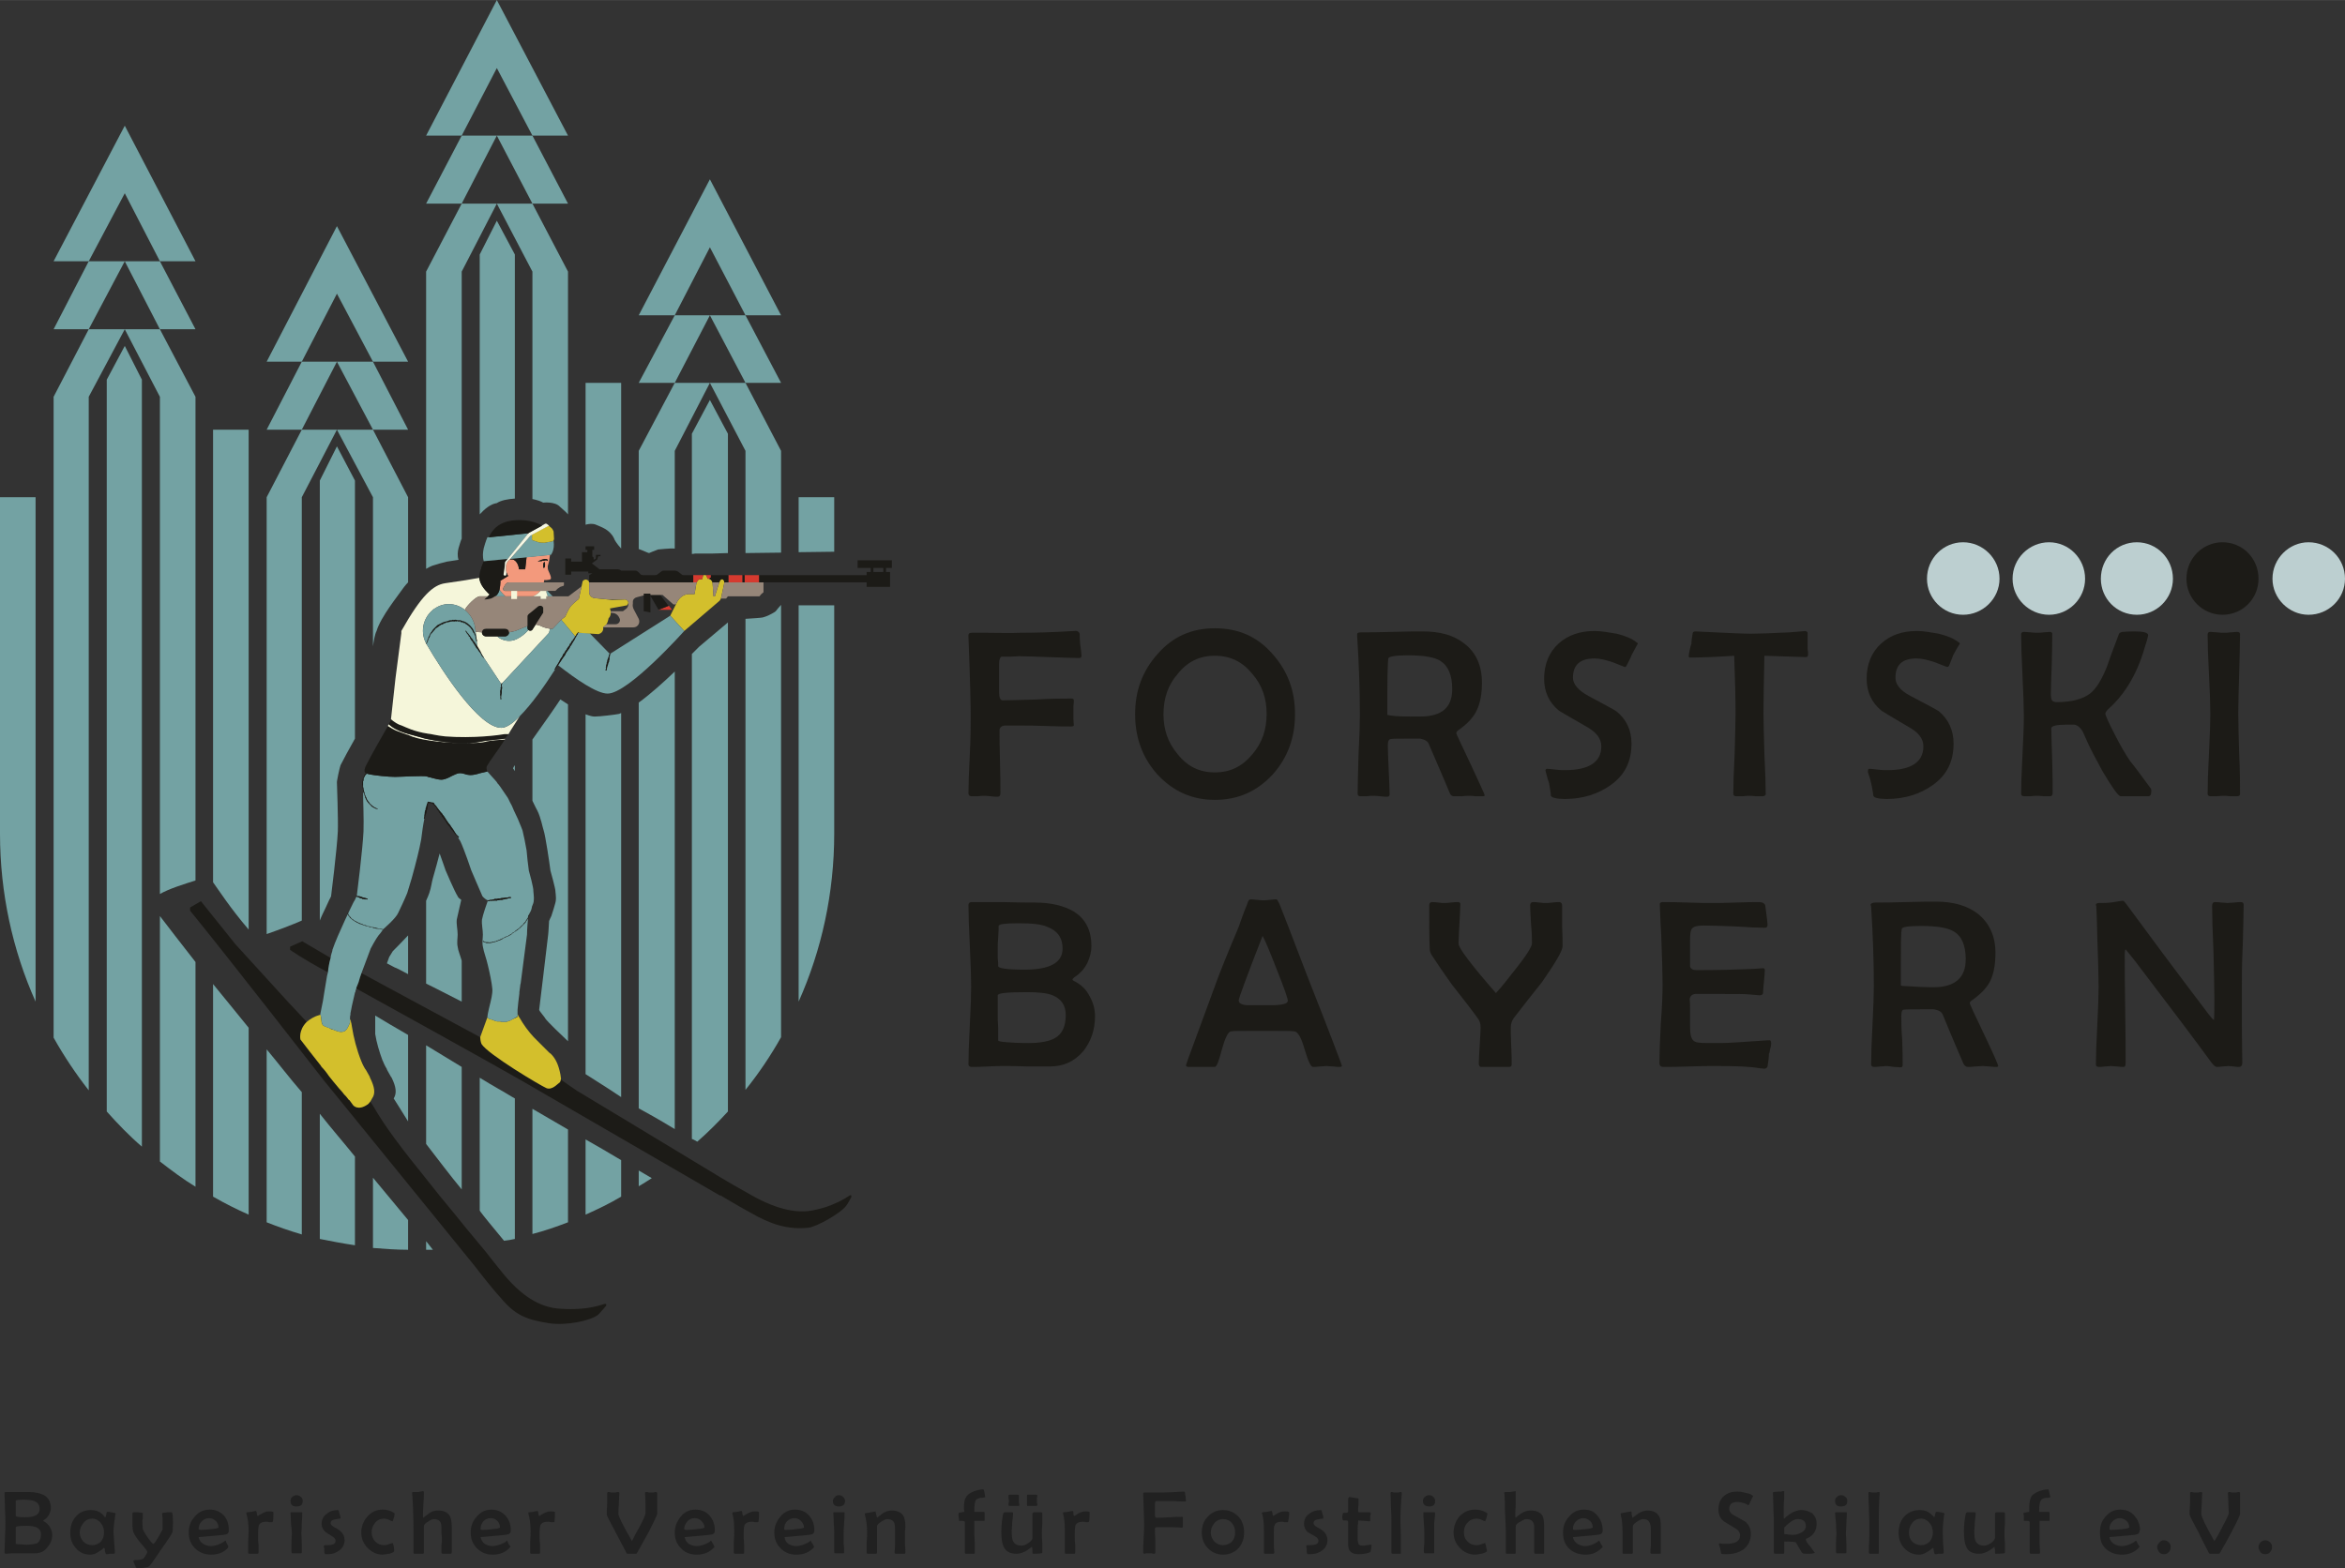 <?xml version="1.0" encoding="UTF-8"?>
<!DOCTYPE svg PUBLIC "-//W3C//DTD SVG 1.1//EN" "http://www.w3.org/Graphics/SVG/1.1/DTD/svg11.dtd">
<!-- Creator: CorelDRAW SE -->
<svg xmlns="http://www.w3.org/2000/svg" xml:space="preserve" width="330.327mm" height="220.952mm" version="1.1" style="shape-rendering:geometricPrecision; text-rendering:geometricPrecision; image-rendering:optimizeQuality; fill-rule:evenodd; clip-rule:evenodd"
viewBox="0 0 5206 3482"
 xmlns:xlink="http://www.w3.org/1999/xlink">
 <rect x="0" y="0" width="5206" height="3482" fill="#333333" stroke="none"/>
 <defs>
  <style type="text/css">
   <![CDATA[
    .fil5 {fill:none}
    .fil3 {fill:#1C1B17}
    .fil4 {fill:#73A2A3}
    .fil11 {fill:#968679}
    .fil2 {fill:#BCCFD0}
    .fil6 {fill:#D3BF2C}
    .fil10 {fill:#D63A2F}
    .fil8 {fill:#F3997C}
    .fil7 {fill:#F5F6DA}
    .fil9 {fill:#F5F7E3}
    .fil1 {fill:#1C1B17;fill-rule:nonzero}
    .fil0 {fill:#212121;fill-rule:nonzero}
   ]]>
  </style>
 </defs>
 <g id="Ebene_x0020_1">
  <path class="fil0" d="M116 3408c0,11 -4,20 -11,28 -7,9 -16,13 -27,13 -5,0 -11,0 -19,0 -8,0 -14,0 -18,0 -3,0 -8,0 -14,0 -7,0 -11,1 -14,1 -2,0 -3,-1 -3,-3 0,-7 1,-18 1,-31 1,-15 1,-26 1,-33 0,-7 0,-19 -1,-34 0,-16 -1,-27 -1,-34 0,-1 1,-2 3,-2 6,0 14,0 26,0 12,0 20,0 26,0 14,0 24,3 33,7 10,6 15,16 15,29 0,5 -2,9 -4,14 -3,5 -6,9 -10,11 -2,2 -3,2 -3,3 0,0 1,1 3,2 5,3 9,7 12,12 3,6 5,11 5,17l0 0zm-28 -57c0,-9 -4,-15 -12,-18 -5,-2 -14,-3 -24,-3 -11,0 -17,1 -17,2 0,2 0,6 0,10 0,4 0,8 0,10 0,1 0,4 0,7 0,3 0,5 0,7 0,2 8,3 21,3 21,0 32,-6 32,-18l0 0 0 0zm3 56c0,-8 -4,-13 -11,-16 -5,-2 -12,-3 -21,-3 -16,0 -24,1 -24,3l0 16c0,2 0,6 0,11 0,4 0,8 0,10 0,0 2,1 7,1 4,0 10,1 17,1 11,0 18,-2 23,-3 6,-4 9,-11 9,-20l0 0z"/>
  <path class="fil0" d="M257 3361c0,1 -1,1 -1,2 -2,15 -4,28 -4,39 0,1 1,15 3,43l0 2c0,2 -1,3 -3,3 -1,0 -4,0 -8,0 -3,1 -6,1 -8,1 -1,0 -2,-2 -3,-7 0,-5 -1,-7 -2,-7 0,0 -2,1 -5,4 -4,3 -8,5 -11,7 -5,3 -10,4 -15,4 -13,0 -24,-5 -32,-15 -8,-9 -12,-20 -12,-33 0,-15 4,-27 12,-36 8,-10 20,-15 34,-15 10,0 19,3 26,10 1,1 3,3 5,6 1,0 1,0 1,0 0,0 1,-2 2,-6 0,-4 1,-6 2,-6 2,0 6,0 10,1 6,1 9,2 9,3l0 0 0 0zm-26 42c0,-8 -2,-15 -7,-21 -5,-6 -11,-10 -19,-10 -8,0 -15,3 -20,10 -5,6 -8,13 -8,21 0,8 3,14 8,20 5,5 12,8 20,8 7,0 14,-3 19,-8 5,-6 7,-13 7,-20l0 0z"/>
  <path class="fil0" d="M384 3382c0,11 -1,18 -1,20 -1,3 -9,16 -25,38 -15,23 -24,35 -27,38 -3,2 -11,4 -25,4 -2,0 -3,-1 -4,-1 0,0 -1,-3 -3,-7 -2,-5 -3,-7 -3,-8 0,-1 2,-2 5,-2 8,0 13,-1 17,-3 1,-1 3,-3 5,-7 3,-4 4,-7 4,-8 0,-2 -5,-9 -15,-20 -10,-12 -15,-21 -16,-24 -1,-3 -2,-9 -2,-19 0,-3 0,-7 0,-12 0,-5 0,-8 0,-11 0,-1 1,-2 3,-2 2,0 5,0 9,0 4,0 7,1 9,1 1,0 2,0 2,2 0,2 0,4 0,8 0,4 -1,6 -1,8 0,8 1,14 1,18 1,3 4,9 11,19 7,10 11,14 12,14 2,0 5,-4 11,-14 6,-10 9,-16 10,-18 0,-3 0,-9 0,-18 0,-2 0,-5 0,-8 -1,-4 -1,-7 -1,-9 0,-1 1,-2 2,-2 2,0 5,0 9,-1 5,0 8,0 10,0 2,0 3,8 3,24l0 0 0 0z"/>
  <path class="fil0" d="M508 3398c0,5 -2,8 -6,9 -2,1 -23,3 -61,6 1,6 4,11 10,15 5,3 11,5 17,5 10,0 20,-4 28,-9 2,-1 3,-2 4,-3 0,0 0,0 1,0 0,0 1,3 3,7 2,4 3,6 3,6 0,1 -1,2 -1,3 -9,10 -22,15 -37,15 -15,0 -27,-5 -36,-14 -9,-9 -14,-20 -14,-35 0,-14 4,-25 13,-35 9,-11 20,-16 34,-16 12,0 22,4 31,13 8,9 11,20 11,33l0 0 0 0zm-23 -6c0,-6 -2,-11 -6,-15 -5,-4 -9,-6 -15,-6 -6,0 -11,2 -16,7 -5,5 -7,10 -7,17 0,1 1,2 4,2 9,0 21,-1 35,-3 3,-1 5,-2 5,-2l0 0z"/>
  <path class="fil0" d="M607 3358c0,7 0,14 -1,20 -1,1 -1,2 -2,2 -2,0 -4,0 -7,0 -2,-1 -4,-1 -6,-1 -8,0 -13,2 -16,7 -1,3 -2,9 -2,18l0 11c0,3 0,9 1,15 0,8 0,13 0,17 0,2 -1,3 -2,3 -2,0 -5,0 -10,0 -4,0 -7,0 -9,0 -1,0 -2,-1 -2,-3 0,-5 0,-13 0,-23 0,-11 1,-19 1,-24 0,-16 -2,-29 -5,-39 0,-1 0,-1 0,-1 0,-1 0,-2 1,-2 2,0 6,-1 10,-1 7,-2 11,-2 10,-2 1,0 2,2 2,5 1,4 1,6 2,6 0,0 0,0 1,0 2,-2 5,-3 8,-5 3,-2 6,-3 9,-4 2,-1 5,-1 9,-1 6,0 8,1 8,2l0 0z"/>
  <path class="fil0" d="M672 3333c0,8 -4,12 -14,12 -9,0 -13,-4 -13,-12 0,-4 1,-7 4,-9 3,-3 6,-4 9,-4 4,0 7,1 10,4 3,2 4,5 4,9l0 0 0 0zm-1 26c0,5 0,13 -1,23 0,11 -1,18 -1,23 0,5 1,12 1,22 0,8 0,16 0,20 0,2 -1,2 -2,2l-19 0c-1,0 -2,-1 -2,-4 0,-4 0,-11 0,-19 0,-9 1,-16 1,-21 0,-5 -1,-13 -2,-23 0,-10 -1,-18 -1,-23 0,-1 1,-1 2,-1 2,0 3,0 6,0 2,0 4,0 5,0 2,0 3,0 6,0 2,0 4,0 6,0 1,0 1,0 1,1l0 0 0 0z"/>
  <path class="fil0" d="M765 3420c0,9 -4,17 -12,23 -7,5 -15,8 -24,8 -4,0 -7,0 -7,0 -1,-1 -2,-3 -2,-5 0,-2 0,-4 0,-7 -1,-3 -1,-5 -1,-6 0,-1 1,-2 2,-2 1,0 2,0 4,0 2,0 2,0 2,0 12,0 18,-3 18,-10 0,-4 -3,-7 -8,-10 -8,-5 -13,-8 -14,-9 -6,-5 -9,-11 -9,-18 0,-10 4,-18 12,-23 5,-5 14,-8 24,-8 1,0 2,1 2,1 0,1 1,4 2,8 2,5 2,8 2,9 0,0 0,1 -2,1 -4,1 -8,1 -12,2 -5,1 -8,4 -8,8 0,3 3,6 8,9 8,4 13,8 15,10 5,5 8,11 8,19l0 0z"/>
  <path class="fil0" d="M876 3361c0,2 0,5 -2,10 -1,5 -2,7 -3,7 -3,-1 -6,-2 -9,-4 -3,-1 -6,-2 -10,-2 -8,0 -14,3 -19,9 -5,6 -8,13 -8,22 0,8 3,14 8,20 6,5 11,8 19,8 5,0 9,-1 13,-3 5,-1 7,-2 6,-2 1,0 2,2 3,7 1,5 1,9 1,11 0,2 -3,4 -11,6 -7,1 -11,2 -15,2 -12,0 -23,-5 -33,-15 -9,-9 -14,-21 -14,-34 0,-14 5,-26 14,-36 9,-10 20,-15 33,-15 9,0 18,2 25,7 2,1 2,1 2,2l0 0z"/>
  <path class="fil0" d="M1003 3446c0,3 -1,4 -2,4 -2,0 -5,0 -9,0 -4,0 -7,0 -9,0 -2,0 -3,-1 -3,-4 0,-3 0,-8 0,-14 1,-5 1,-10 1,-13 0,-3 0,-8 -1,-14 0,-6 0,-11 0,-14 0,-12 -5,-18 -17,-18 -3,0 -8,2 -13,6 -6,3 -9,7 -9,10l0 58c0,2 -1,3 -2,3 -2,0 -5,0 -10,0 -4,0 -7,0 -9,0 -1,0 -2,-1 -2,-3l0 -47c0,-8 0,-24 -1,-49 0,-8 -1,-20 -2,-35 0,0 0,0 0,0 0,-2 0,-2 1,-3 1,0 5,0 11,0 2,0 4,0 6,-1 3,0 5,-1 6,-1 1,0 2,1 2,2 0,5 0,15 -1,27 -1,12 -1,22 -1,28 0,1 0,2 1,2 3,-3 8,-6 13,-10 5,-4 12,-6 20,-6 12,0 20,4 25,11 3,5 5,14 5,26 0,2 0,5 0,9 0,4 0,7 0,9 0,5 0,11 0,19 0,8 0,14 0,18l0 0 0 0z"/>
  <path class="fil0" d="M1134 3398c0,5 -2,8 -7,9 -2,1 -23,3 -60,6 1,6 4,11 9,15 5,3 11,5 17,5 10,0 20,-4 29,-9 1,-1 2,-2 3,-3 0,0 1,0 1,0 0,0 1,3 3,7 3,4 4,6 4,6 0,1 -1,2 -2,3 -9,10 -22,15 -37,15 -15,0 -26,-5 -35,-14 -9,-9 -14,-20 -14,-35 0,-14 4,-25 13,-35 9,-11 20,-16 33,-16 12,0 22,4 31,13 8,9 12,20 12,33l0 0 0 0zm-24 -6c0,-6 -2,-11 -6,-15 -4,-4 -9,-6 -15,-6 -6,0 -11,2 -16,7 -4,5 -6,10 -6,17 0,1 1,2 3,2 10,0 21,-1 35,-3 3,-1 5,-2 5,-2l0 0z"/>
  <path class="fil0" d="M1232 3358c0,7 0,14 -1,20 0,1 -1,2 -2,2 -1,0 -4,0 -6,0 -3,-1 -5,-1 -7,-1 -8,0 -13,2 -16,7 -1,3 -2,9 -2,18l0 11c0,3 0,9 1,15 0,8 0,13 0,17 0,2 -1,3 -2,3 -2,0 -5,0 -9,0 -5,0 -8,0 -9,0 -1,0 -2,-1 -2,-3 0,-5 0,-13 0,-23 1,-11 1,-19 1,-24 0,-16 -2,-29 -5,-39 0,-1 0,-1 0,-1 0,-1 0,-2 1,-2 3,0 6,-1 9,-1 8,-2 11,-2 10,-2 1,0 2,2 2,5 1,4 1,6 2,6 0,0 0,0 1,0 2,-2 5,-3 8,-5 3,-2 6,-3 9,-4 2,-1 6,-1 10,-1 5,0 7,1 7,2l0 0z"/>
  <path class="fil0" d="M1459 3362c0,2 -7,16 -19,40 -8,15 -17,30 -25,45 -1,2 -2,3 -3,3l-19 0c-1,0 -2,-1 -3,-3 0,-1 -8,-15 -23,-44 -13,-24 -20,-38 -20,-40 0,-5 0,-13 1,-24 0,-10 0,-18 0,-23 0,-2 1,-3 3,-3 1,0 3,0 5,1 2,0 4,0 6,0 1,0 2,0 5,0 2,-1 4,-1 5,-1 2,0 3,1 3,2 0,4 -1,12 -1,23 -1,11 -1,19 -1,24 0,5 10,25 30,60 4,-9 10,-20 17,-32 9,-17 13,-27 13,-30 0,-5 0,-13 0,-23 0,-10 -1,-18 -1,-22 0,-1 1,-2 3,-2 1,0 3,0 5,1 2,0 4,0 6,0 1,0 2,0 5,0 2,-1 4,-1 5,-1 2,0 2,1 3,2 0,0 0,0 0,3 0,5 0,12 0,22 0,9 0,17 0,22l0 0 0 0z"/>
  <path class="fil0" d="M1587 3398c0,5 -2,8 -6,9 -3,1 -24,3 -61,6 1,6 4,11 9,15 5,3 11,5 17,5 11,0 20,-4 29,-9 1,-1 2,-2 3,-3 0,0 1,0 1,0 0,0 1,3 4,7 2,4 3,6 3,6 0,1 0,2 -2,3 -9,10 -22,15 -37,15 -15,0 -27,-5 -35,-14 -9,-9 -14,-20 -14,-35 0,-14 5,-25 13,-35 8,-11 20,-16 33,-16 12,0 23,4 31,13 8,9 12,20 12,33l0 0 0 0zm-23 -6c0,-6 -3,-11 -7,-15 -4,-4 -9,-6 -15,-6 -6,0 -11,2 -16,7 -4,5 -7,10 -7,17 0,1 2,2 4,2 10,0 21,-1 35,-3 4,-1 6,-2 6,-2l0 0z"/>
  <path class="fil0" d="M1685 3358c0,7 0,14 -1,20 0,1 -1,2 -2,2 -1,0 -3,0 -6,0 -3,-1 -5,-1 -7,-1 -8,0 -13,2 -16,7 -1,3 -2,9 -2,18l0 11c0,3 1,9 1,15 0,8 0,13 0,17 0,2 0,3 -2,3 -2,0 -5,0 -9,0 -4,0 -7,0 -9,0 -2,0 -3,-1 -3,-3 0,-5 0,-13 0,-23 1,-11 1,-19 1,-24 0,-16 -1,-29 -4,-39 0,-1 0,-1 0,-1 0,-1 0,-2 1,-2 2,0 5,-1 9,-1 8,-2 11,-2 10,-2 1,0 2,2 2,5 1,4 1,6 2,6 0,0 0,0 1,0 2,-2 5,-3 8,-5 3,-2 6,-3 9,-4 2,-1 6,-1 10,-1 5,0 7,1 7,2l0 0z"/>
  <path class="fil0" d="M1808 3398c0,5 -2,8 -6,9 -3,1 -23,3 -60,6 0,6 3,11 8,15 5,3 11,5 17,5 11,0 20,-4 29,-9 1,-1 2,-2 3,-3 0,0 1,0 1,0 0,0 1,3 4,7 2,4 3,6 3,6 0,1 0,2 -1,3 -10,10 -22,15 -38,15 -15,0 -26,-5 -35,-14 -9,-9 -14,-20 -14,-35 0,-14 5,-25 13,-35 9,-11 20,-16 33,-16 12,0 23,4 31,13 8,9 12,20 12,33l0 0 0 0zm-23 -6c0,-6 -3,-11 -7,-15 -4,-4 -9,-6 -14,-6 -6,0 -12,2 -17,7 -4,5 -6,10 -6,17 0,1 1,2 3,2 10,0 21,-1 35,-3 4,-1 6,-2 6,-2l0 0z"/>
  <path class="fil0" d="M1876 3333c0,8 -5,12 -14,12 -8,0 -13,-4 -13,-12 0,-4 2,-7 5,-9 1,-3 5,-4 8,-4 4,0 7,1 10,4 2,2 4,5 4,9l0 0 0 0zm-1 26c0,5 0,13 -1,23 -1,11 -1,18 -1,23 0,5 0,12 0,22 1,8 1,16 1,20 0,2 -1,2 -2,2l-18 0c-2,0 -2,-1 -2,-4 0,-4 0,-11 0,-19 0,-9 0,-16 0,-21 0,-5 0,-13 -1,-23 0,-10 -1,-18 -1,-23 0,-1 1,-1 2,-1 1,0 2,0 5,0 2,0 4,0 5,0 1,0 3,0 6,0 2,0 4,0 5,0 2,0 2,0 2,1l0 0 0 0z"/>
  <path class="fil0" d="M2010 3448c0,1 -1,2 -2,2 -2,0 -6,0 -10,0 -4,0 -8,0 -10,0 -1,0 -2,-1 -2,-3 0,-4 1,-9 1,-15 0,-6 0,-11 0,-14 0,-2 0,-6 0,-12 0,-5 0,-9 0,-11 0,-8 -1,-13 -3,-16 -3,-4 -8,-6 -15,-6 -2,0 -7,2 -13,6 -6,4 -9,7 -9,10l0 58c0,2 -1,3 -2,3 -2,0 -5,0 -9,0 -4,0 -8,0 -10,0 -1,0 -2,-1 -2,-3 0,-5 0,-13 0,-22 1,-10 1,-18 1,-24 0,-14 -2,-27 -5,-38 0,-1 0,-1 0,-2 0,0 0,-1 1,-1 1,0 5,-1 12,-2 7,-1 10,-2 11,-2 0,0 0,1 0,2 1,4 2,8 3,12 3,-2 8,-6 13,-10 7,-4 13,-6 19,-6 13,0 21,4 26,11 3,5 5,13 5,25 0,2 0,5 -1,10 0,4 0,7 0,9 0,5 0,11 0,19 1,9 1,15 1,20l0 0 0 0z"/>
  <path class="fil0" d="M2187 3324c0,1 0,1 -2,1 -3,1 -6,1 -9,1 -4,1 -7,2 -9,4 -3,4 -4,13 -4,27 2,0 5,0 10,0 4,0 8,0 10,0 2,0 3,1 3,2 0,2 0,5 0,8 0,4 0,7 0,8 0,2 -1,2 -2,2 -2,0 -6,0 -10,0 -5,0 -8,0 -11,0l0 29c0,5 1,12 1,21 0,8 0,15 0,20 0,2 0,3 -2,3l-18 0c-1,0 -2,-1 -2,-3l0 -67c0,-2 -2,-3 -6,-3 -5,0 -7,0 -7,0 0,-1 0,-2 0,-4 0,-1 -1,-4 -1,-7 0,-2 0,-4 0,-6 0,-1 4,-2 13,-3 -1,-4 -1,-7 -1,-10 0,-12 2,-20 7,-26 3,-4 9,-7 16,-10 6,-2 13,-4 20,-4 0,0 1,1 1,1 0,0 1,3 2,8 1,5 1,8 1,8l0 0z"/>
  <path class="fil0" d="M2314 3361c0,5 0,12 0,22 -1,10 -1,17 -1,22 0,4 0,12 1,21 0,9 0,16 0,21 0,1 -1,2 -2,2 0,0 -7,1 -19,1 -1,0 -1,-3 -1,-8 0,-5 -1,-7 -1,-7 -1,0 -1,0 -2,1 -11,9 -22,14 -32,14 -15,0 -24,-5 -29,-16 -3,-6 -5,-17 -5,-34 0,-15 2,-28 4,-39 1,-2 2,-3 3,-3 2,0 5,0 9,0 4,0 7,0 8,0 2,0 2,0 2,2 0,2 0,7 -1,13 -1,6 -1,11 -1,13 0,4 -1,9 -1,13 0,12 1,19 3,23 3,6 9,10 19,10 4,0 9,-2 14,-5 6,-4 10,-8 10,-12 0,-5 0,-23 0,-53 0,-3 2,-4 4,-4l16 0c1,0 2,1 2,3l0 0 0 0zm-11 -19c0,1 -1,2 -4,2 -1,0 -4,0 -8,0 -4,0 -7,0 -9,0 -2,0 -2,-1 -2,-3l0 -20c0,-2 0,-2 1,-2 2,0 3,0 6,0 2,0 4,0 5,0 1,0 2,0 4,0 2,0 4,0 4,0 2,0 3,0 3,2 0,1 0,3 -1,5 0,3 0,4 0,6 0,1 0,3 0,5 1,2 1,4 1,5l0 0 0 0zm-40 0c0,1 -1,2 -3,2 -2,0 -3,0 -6,0 -3,0 -4,0 -4,0 -1,0 -2,0 -4,0 -2,0 -4,0 -5,0 -1,0 -2,-1 -2,-2 0,-1 0,-3 0,-5 1,-2 1,-3 1,-4 0,-2 -1,-4 -1,-6 0,-3 0,-5 0,-6 0,-2 1,-2 2,-2 2,0 5,0 9,0 4,0 8,0 10,0 2,0 2,1 2,2 0,1 0,3 0,5 0,3 0,5 0,6 0,1 0,3 0,5 1,2 1,4 1,5l0 0z"/>
  <path class="fil0" d="M2419 3358c0,7 0,14 -1,20 -1,1 -1,2 -2,2 -1,0 -3,0 -6,0 -2,-1 -4,-1 -6,-1 -8,0 -13,2 -16,7 -1,3 -2,9 -2,18l0 11c0,3 0,9 1,15 0,8 0,13 0,17 0,2 -1,3 -2,3 -2,0 -5,0 -10,0 -4,0 -7,0 -9,0 -1,0 -2,-1 -2,-3 0,-5 0,-13 0,-23 0,-11 0,-19 0,-24 0,-16 -1,-29 -4,-39 0,-1 0,-1 0,-1 0,-1 0,-2 1,-2 2,0 6,-1 10,-1 7,-2 11,-2 10,-2 1,0 2,2 2,5 0,4 1,6 2,6 0,0 0,0 0,0 3,-2 6,-3 8,-5 3,-2 6,-3 10,-4 2,-1 5,-1 9,-1 5,0 7,1 7,2l0 0z"/>
  <path class="fil0" d="M2633 3332c0,2 -1,2 -2,2 -5,0 -14,0 -25,-1 -11,0 -20,0 -26,0l-7 0c-4,0 -7,0 -7,0 -1,1 -2,3 -2,6l0 24c0,5 1,7 3,7 6,0 16,0 29,-1 12,-1 22,-1 28,-1 2,0 2,1 2,2 0,1 0,2 0,5 0,2 0,3 0,5 0,1 0,3 0,5 0,2 0,4 0,5 0,1 0,2 -2,2 -4,0 -11,-1 -20,-1 -10,0 -17,0 -21,0 -8,0 -13,0 -14,0 -3,0 -5,1 -5,4 0,6 0,14 1,26 0,11 0,20 0,26 0,2 -1,3 -2,3 -2,0 -4,0 -6,-1 -3,0 -5,0 -6,0 -1,0 -3,0 -5,0 -3,0 -4,1 -5,1 -2,0 -3,-1 -3,-3 0,-7 0,-18 1,-32 1,-14 1,-25 1,-33 0,-6 -1,-28 -2,-65 0,0 0,-1 0,-1 0,-1 1,-2 2,-2 1,0 5,0 13,0 10,0 20,0 29,0 12,0 27,-1 45,-2 3,0 4,1 4,4 0,0 0,3 1,7 0,5 1,8 1,9l0 0 0 0 0 0z"/>
  <path class="fil0" d="M2762 3403c0,13 -4,25 -12,34 -9,10 -21,15 -35,15 -13,0 -25,-5 -34,-15 -9,-9 -13,-21 -13,-34 0,-14 4,-26 13,-35 9,-10 21,-15 34,-15 14,0 25,5 35,15 8,9 12,21 12,35zm-20 0c0,-8 -2,-15 -7,-21 -5,-6 -12,-9 -20,-9 -7,0 -14,3 -19,9 -5,6 -8,13 -8,21 0,8 3,14 8,20 5,5 12,8 19,8 8,0 15,-3 20,-8 5,-6 7,-12 7,-20z"/>
  <path class="fil0" d="M2862 3358c0,7 -1,14 -2,20 0,1 -1,2 -2,2 -1,0 -3,0 -6,0 -3,-1 -5,-1 -6,-1 -9,0 -14,2 -16,7 -2,3 -2,9 -2,18l0 11c0,3 0,9 0,15 0,8 1,13 1,17 0,2 -1,3 -3,3 -2,0 -5,0 -9,0 -4,0 -7,0 -9,0 -2,0 -2,-1 -2,-3 0,-5 0,-13 0,-23 0,-11 0,-19 0,-24 0,-16 -1,-29 -4,-39 0,-1 -1,-1 -1,-1 0,-1 1,-2 2,-2 2,0 5,-1 10,-1 7,-2 10,-2 10,-2 1,0 1,2 2,5 0,4 1,6 2,6 0,0 0,0 0,0 3,-2 5,-3 8,-5 3,-2 6,-3 9,-4 3,-1 6,-1 10,-1 5,0 8,1 8,2l0 0 0 0z"/>
  <path class="fil0" d="M2947 3420c0,9 -4,17 -12,23 -7,5 -15,8 -26,8 -4,0 -6,0 -6,0 -1,-1 -2,-3 -2,-5 0,-2 0,-4 0,-7 -1,-3 -1,-5 -1,-6 0,-1 1,-2 2,-2 1,0 2,0 3,0 2,0 3,0 3,0 13,0 19,-3 19,-10 0,-4 -3,-7 -8,-10 -9,-5 -14,-8 -16,-9 -5,-5 -8,-11 -8,-18 0,-10 4,-18 12,-23 6,-5 15,-8 25,-8 1,0 1,1 2,1 0,1 1,4 2,8 2,5 2,8 2,9 0,0 0,1 -2,1 -4,1 -8,1 -12,2 -5,1 -8,4 -8,8 0,3 3,6 8,9 8,4 13,8 15,10 5,5 8,11 8,19l0 0z"/>
  <path class="fil0" d="M3045 3431c0,2 -1,4 -1,6 0,3 0,5 -1,6 0,2 0,2 0,2 0,1 -1,1 -2,2 -5,2 -14,4 -25,4 -16,0 -23,-7 -23,-21 0,-5 0,-13 0,-24 0,-12 0,-20 0,-26 0,-2 -1,-4 -4,-4 -2,0 -4,0 -7,0 -1,0 -2,-3 -2,-8 0,-2 0,-4 1,-6 0,-2 1,-3 3,-3 1,0 3,0 5,0 3,0 4,-1 4,-4 0,-3 0,-7 0,-12 0,-6 0,-10 0,-12 0,-5 1,-7 3,-7 0,0 6,1 18,3 2,0 2,0 2,2 0,3 0,7 0,13 -1,6 -1,10 -1,13 0,2 1,3 3,3l23 0c1,0 2,0 2,1 0,1 0,2 0,4 -1,1 -1,3 -1,4 0,1 0,2 0,4 0,2 0,4 0,5 0,1 0,2 -2,2 -3,0 -7,-1 -12,-1 -6,0 -10,-1 -12,-1 -1,0 -1,2 -1,6 -1,5 -1,11 -1,20l0 14c0,6 1,10 2,12 1,3 5,4 10,4 2,0 4,0 8,-1 4,-1 7,-1 9,-1 1,0 2,0 2,1l0 0 0 0 0 0z"/>
  <path class="fil0" d="M3112 3315l0 1c-2,23 -3,44 -3,62 0,8 1,20 1,35 0,15 0,27 0,34 0,2 0,3 -1,3l-18 0c-1,0 -2,-1 -2,-3 0,-7 0,-19 0,-34 0,-15 0,-27 0,-35 0,-7 0,-18 -1,-32 0,-14 -1,-25 -1,-31 0,-1 1,-2 2,-2 2,0 2,0 5,1 2,0 4,0 5,0 1,0 3,0 6,0 2,-1 4,-1 5,-1 1,0 2,1 2,2l0 0 0 0z"/>
  <path class="fil0" d="M3186 3333c0,8 -4,12 -13,12 -9,0 -14,-4 -14,-12 0,-4 1,-7 4,-9 3,-3 6,-4 10,-4 3,0 7,1 9,4 3,2 4,5 4,9l0 0 0 0zm0 26c0,5 -1,13 -2,23 0,11 0,18 0,23 0,5 0,12 0,22 0,8 0,16 0,20 0,2 0,2 -2,2l-19 0c-1,0 -2,-1 -2,-4 0,-4 0,-11 1,-19 0,-9 0,-16 0,-21 0,-5 0,-13 -1,-23 -1,-10 -1,-18 -1,-23 0,-1 0,-1 2,-1 1,0 3,0 5,0 3,0 4,0 6,0 1,0 3,0 5,0 3,0 5,0 6,0 1,0 2,0 2,1l0 0 0 0z"/>
  <path class="fil0" d="M3302 3361c0,2 -1,5 -2,10 -2,5 -3,7 -3,7 -3,-1 -6,-2 -9,-4 -3,-1 -7,-2 -10,-2 -8,0 -15,3 -20,9 -6,6 -8,13 -8,22 0,8 2,14 8,20 5,5 12,8 20,8 4,0 9,-1 13,-3 4,-1 6,-2 6,-2 0,0 1,2 2,7 1,5 2,9 2,11 0,2 -4,4 -12,6 -6,1 -11,2 -14,2 -13,0 -25,-5 -34,-15 -9,-9 -14,-21 -14,-34 0,-14 5,-26 13,-36 10,-10 21,-15 35,-15 9,0 17,2 25,7 2,1 2,1 2,2l0 0 0 0z"/>
  <path class="fil0" d="M3428 3446c0,3 0,4 -1,4 -2,0 -5,0 -10,0 -4,0 -7,0 -9,0 -1,0 -2,-1 -2,-4 0,-3 0,-8 0,-14 0,-5 0,-10 0,-13 0,-3 0,-8 0,-14 0,-6 0,-11 0,-14 0,-12 -6,-18 -17,-18 -4,0 -8,2 -14,6 -7,3 -10,7 -10,10l0 58c0,2 0,3 -2,3 -2,0 -5,0 -9,0 -4,0 -7,0 -9,0 -1,0 -2,-1 -2,-3l0 -47c0,-8 -1,-24 -2,-49 0,-8 0,-20 -1,-35 0,0 -1,0 -1,0 0,-2 1,-2 2,-3 1,0 5,0 11,0 1,0 3,0 6,-1 3,0 5,-1 6,-1 1,0 1,1 1,2 0,5 0,15 0,27 -1,12 -1,22 -1,28 0,1 0,2 1,2 3,-3 7,-6 13,-10 6,-4 13,-6 20,-6 13,0 21,4 26,11 3,5 4,14 4,26 0,2 0,5 0,9 0,4 0,7 0,9 0,5 0,11 0,19 0,8 0,14 0,18l0 0 0 0 0 0z"/>
  <path class="fil0" d="M3558 3398c0,5 -2,8 -6,9 -3,1 -22,3 -60,6 1,6 4,11 10,15 5,3 11,5 17,5 10,0 19,-4 27,-9 1,-1 2,-2 3,-3 1,0 1,0 1,0 1,0 2,3 4,7 2,4 4,6 4,6 0,1 -1,2 -2,3 -10,10 -21,15 -36,15 -15,0 -28,-5 -37,-14 -9,-9 -13,-20 -13,-35 0,-14 4,-25 13,-35 9,-11 20,-16 33,-16 13,0 23,4 30,13 8,9 12,20 12,33l0 0 0 0zm-22 -6c0,-6 -2,-11 -6,-15 -5,-4 -10,-6 -15,-6 -6,0 -11,2 -16,7 -5,5 -7,10 -7,17 0,1 1,2 3,2 10,0 22,-1 35,-3 4,-1 6,-2 6,-2l0 0z"/>
  <path class="fil0" d="M3687 3448c0,1 0,2 -2,2 -2,0 -5,0 -9,0 -5,0 -8,0 -10,0 -1,0 -2,-1 -2,-3 0,-4 0,-9 1,-15 0,-6 0,-11 0,-14 0,-2 0,-6 0,-12 0,-5 0,-9 0,-11 0,-8 -2,-13 -4,-16 -2,-4 -7,-6 -13,-6 -4,0 -8,2 -14,6 -6,4 -9,7 -9,10l0 58c0,2 -1,3 -2,3 -2,0 -5,0 -10,0 -4,0 -7,0 -9,0 -1,0 -2,-1 -2,-3 0,-5 0,-13 0,-22 0,-10 0,-18 0,-24 0,-14 -1,-27 -4,-38 0,-1 0,-1 0,-2 0,0 0,-1 1,-1 0,0 4,-1 11,-2 7,-1 11,-2 11,-2 1,0 1,1 1,2 0,4 1,8 2,12 4,-2 8,-6 14,-10 7,-4 14,-6 19,-6 12,0 21,4 25,11 4,5 5,13 5,25 0,2 0,5 0,10 0,4 0,7 0,9 0,5 0,11 0,19 0,9 0,15 0,20l0 0 0 0 0 0z"/>
  <path class="fil0" d="M3892 3322c-1,2 -3,6 -5,10 -1,2 -2,5 -4,9 0,0 -1,1 -2,1 0,0 -3,-2 -8,-4 -7,-2 -12,-3 -16,-3 -12,0 -18,5 -18,16 0,5 4,11 13,15 14,8 22,12 23,13 8,7 12,16 12,27 0,15 -6,26 -16,34 -11,8 -24,11 -39,11 -7,0 -11,0 -11,-2 -1,-2 -1,-6 -2,-11 -1,-2 -2,-5 -3,-9 0,0 0,-1 0,-1 0,0 1,-1 2,-1 1,0 4,0 7,1 3,0 6,0 7,0 21,0 31,-6 31,-19 0,-7 -4,-12 -13,-17 -15,-9 -22,-13 -23,-14 -8,-6 -12,-15 -12,-26 0,-13 4,-23 12,-30 8,-7 18,-10 30,-10 6,0 12,1 19,3 6,1 12,3 15,6 1,0 1,1 1,1l0 0 0 0 0 0z"/>
  <path class="fil0" d="M4033 3383c0,17 -8,28 -24,34 0,4 3,10 10,17 6,9 10,14 10,14 0,1 -4,1 -10,2 -5,0 -8,0 -10,0 -5,0 -8,-1 -9,-3 -3,-5 -8,-13 -13,-22 -1,-1 -8,-2 -22,-2l-4 0 0 24c0,2 0,3 -2,3 -2,0 -5,0 -9,0 -4,0 -7,0 -9,0 -2,0 -3,-1 -3,-4l0 -60c0,-8 0,-20 -1,-36 0,-16 -1,-28 -1,-35 0,-2 1,-2 2,-2 3,0 6,-1 10,-1 1,0 3,0 6,0 2,-1 4,-1 6,-1 1,0 1,1 1,2 0,3 0,8 0,15 -1,7 -1,13 -1,16l0 26c0,1 0,2 1,2 2,-2 4,-4 7,-6 11,-9 22,-13 31,-13 9,0 17,3 24,7 6,6 10,13 10,23l0 0 0 0zm-24 5c0,-10 -6,-15 -18,-15 -8,0 -19,7 -30,19l0 14c5,1 12,2 19,2 8,0 13,-2 19,-5 6,-3 10,-8 10,-15z"/>
  <path class="fil0" d="M4101 3333c0,8 -4,12 -14,12 -9,0 -13,-4 -13,-12 0,-4 1,-7 4,-9 3,-3 6,-4 9,-4 4,0 7,1 10,4 3,2 4,5 4,9l0 0 0 0zm-1 26c0,5 0,13 -1,23 0,11 -1,18 -1,23 0,5 1,12 1,22 0,8 0,16 0,20 0,2 -1,2 -2,2l-19 0c-1,0 -2,-1 -2,-4 0,-4 0,-11 0,-19 0,-9 1,-16 1,-21 0,-5 -1,-13 -1,-23 -1,-10 -2,-18 -2,-23 0,-1 1,-1 2,-1 2,0 3,0 6,0 2,0 4,0 5,0 2,0 4,0 6,0 2,0 4,0 6,0 1,0 1,0 1,1l0 0 0 0z"/>
  <path class="fil0" d="M4173 3315l0 1c-2,23 -2,44 -2,62 0,8 0,20 0,35 0,15 0,27 0,34 0,2 0,3 -1,3l-19 0c-1,0 -2,-1 -2,-3 0,-7 0,-19 1,-34 0,-15 0,-27 0,-35 0,-7 -1,-18 -1,-32 -1,-14 -1,-25 -1,-31 0,-1 0,-2 2,-2 1,0 3,0 5,1 2,0 4,0 5,0 2,0 3,0 6,0 2,-1 4,-1 5,-1 2,0 2,1 2,2l0 0 0 0z"/>
  <path class="fil0" d="M4317 3361c0,1 0,1 -1,2 -2,15 -3,28 -3,39 0,1 0,15 2,43l0 2c0,2 -1,3 -3,3 -1,0 -4,0 -8,0 -3,1 -6,1 -8,1 -1,0 -2,-2 -3,-7 0,-5 -1,-7 -2,-7 0,0 -2,1 -5,4 -4,3 -7,5 -11,7 -5,3 -10,4 -15,4 -13,0 -24,-5 -33,-15 -8,-9 -12,-20 -12,-33 0,-15 4,-27 12,-36 9,-10 21,-15 35,-15 10,0 19,3 26,10 1,1 3,3 6,6 0,0 0,0 0,0 1,0 1,-2 2,-6 1,-4 1,-6 3,-6 1,0 5,0 10,1 5,1 8,2 8,3l0 0 0 0zm-26 42c0,-8 -2,-15 -7,-21 -5,-6 -11,-10 -19,-10 -8,0 -15,3 -20,10 -5,6 -7,13 -7,21 0,8 2,14 7,20 5,5 12,8 20,8 8,0 14,-3 19,-8 5,-6 7,-13 7,-20l0 0z"/>
  <path class="fil0" d="M4451 3361c0,5 0,12 0,22 -1,10 -1,17 -1,22 0,4 0,12 1,21 0,9 0,16 0,21 0,1 -1,2 -2,2 0,0 -7,1 -19,1 -1,0 -1,-3 -1,-8 -1,-5 -1,-7 -1,-7 -1,0 -1,0 -2,1 -11,9 -22,14 -32,14 -15,0 -25,-5 -29,-16 -3,-6 -5,-17 -5,-34 0,-15 2,-28 4,-39 1,-2 2,-3 3,-3 2,0 5,0 9,0 4,0 7,0 8,0 2,0 2,0 2,2 0,2 0,7 -1,13 -1,6 -1,11 -1,13 0,4 -1,9 -1,13 0,12 1,19 3,23 3,6 9,10 19,10 4,0 9,-2 14,-5 6,-4 9,-8 10,-12 0,-5 0,-23 0,-53 0,-3 1,-4 4,-4l15 0c2,0 3,1 3,3l0 0 0 0 0 0z"/>
  <path class="fil0" d="M4552 3324c0,1 -1,1 -2,1 -3,1 -7,1 -10,1 -4,1 -6,2 -8,4 -4,4 -5,13 -5,27 2,0 5,0 10,0 5,0 8,0 11,0 1,0 2,1 2,2 0,2 0,5 0,8 0,4 0,7 0,8 0,2 0,2 -2,2 -2,0 -5,0 -10,0 -5,0 -8,0 -10,0l0 29c0,5 0,12 0,21 0,8 1,15 1,20 0,2 -1,3 -2,3l-18 0c-2,0 -3,-1 -3,-3l0 -67c0,-2 -2,-3 -6,-3 -4,0 -7,0 -7,0 0,-1 0,-2 0,-4 0,-1 0,-4 0,-7 0,-2 -1,-4 -1,-6 0,-1 5,-2 13,-3 0,-4 0,-7 0,-10 0,-12 2,-20 6,-26 4,-4 9,-7 16,-10 6,-2 13,-4 20,-4 1,0 1,1 1,1 0,0 1,3 2,8 1,5 2,8 2,8l0 0 0 0z"/>
  <path class="fil0" d="M4750 3398c0,5 -2,8 -6,9 -3,1 -23,3 -61,6 1,6 4,11 10,15 5,3 11,5 17,5 10,0 20,-4 28,-9 1,-1 2,-2 4,-3 0,0 0,0 0,0 1,0 2,3 4,7 2,4 4,6 4,6 0,1 -1,2 -2,3 -10,10 -22,15 -37,15 -15,0 -28,-5 -37,-14 -9,-9 -12,-20 -12,-35 0,-14 3,-25 12,-35 9,-11 20,-16 33,-16 13,0 23,4 31,13 8,9 13,20 13,33l-1 0 0 0 0 0zm-23 -6c0,-6 -2,-11 -6,-15 -5,-4 -10,-6 -15,-6 -6,0 -11,2 -16,7 -5,5 -7,10 -7,17 0,1 1,2 4,2 9,0 21,-1 34,-3 4,-1 6,-2 6,-2l0 0z"/>
  <path class="fil0" d="M4819 3435c0,4 -1,8 -4,11 -3,4 -7,5 -11,5 -4,0 -8,-1 -11,-5 -2,-3 -4,-7 -4,-11 0,-4 2,-7 5,-10 2,-3 6,-5 10,-5 4,0 8,2 11,5 3,3 4,6 4,10z"/>
  <path class="fil0" d="M4973 3362c0,2 -6,16 -19,40 -8,15 -16,30 -25,45 -1,2 -2,3 -3,3l-20 0c-1,0 -2,-1 -3,-3 0,-1 -8,-15 -22,-44 -13,-24 -20,-38 -20,-40 0,-5 0,-13 1,-24 0,-10 0,-18 0,-23 0,-2 1,-3 3,-3 1,0 3,0 5,1 3,0 4,0 6,0 1,0 3,0 5,0 3,-1 4,-1 5,-1 2,0 3,1 3,2 0,4 -1,12 -1,23 -1,11 -1,19 -1,24 0,5 9,25 29,60 6,-9 12,-20 18,-32 9,-17 14,-27 14,-30 0,-5 -1,-13 -1,-23 0,-10 -1,-18 -1,-22 0,-1 1,-2 3,-2 1,0 3,0 5,1 3,0 4,0 6,0 1,0 2,0 5,0 2,-1 4,-1 5,-1 2,0 3,1 3,2 0,0 0,0 0,3 0,5 0,12 0,22 0,9 0,17 0,22l0 0 0 0 0 0z"/>
  <path class="fil0" d="M5044 3435c0,4 -1,8 -4,11 -3,4 -7,5 -11,5 -4,0 -8,-1 -11,-5 -2,-3 -4,-7 -4,-11 0,-4 2,-7 4,-10 3,-3 7,-5 11,-5 4,0 8,2 11,5 3,3 4,6 4,10z"/>
  <path class="fil1" d="M2401 1456c0,4 -2,5 -6,5 -13,0 -36,-1 -67,-2 -28,-1 -50,-2 -66,-2l-19 1c-12,0 -19,0 -20,0 -3,2 -5,7 -5,17l0 62c0,12 3,18 8,18 17,0 42,-1 77,-2 33,-2 58,-2 75,-2 4,0 6,1 6,4 0,3 0,7 -1,13 0,6 0,10 0,13 0,3 0,8 0,15 0,6 1,11 1,14 0,2 -2,3 -6,3 -12,0 -30,0 -55,-1 -24,-1 -42,-1 -54,-1 -23,0 -36,0 -39,0 -7,1 -11,5 -11,10 0,15 0,39 1,70 1,32 1,54 1,70 0,5 -2,8 -6,8 -4,0 -9,0 -16,-1 -7,-1 -11,-1 -15,-1 -3,0 -7,0 -13,1 -6,0 -11,0 -14,0 -4,0 -7,-2 -7,-6 0,-19 1,-47 3,-86 2,-39 2,-68 2,-87 0,-18 -1,-76 -5,-175l0 -4c0,-3 2,-5 7,-5 1,0 12,0 33,0 26,0 52,1 75,0 32,0 71,-1 120,-4 7,-1 11,2 12,7 0,5 0,12 1,22 2,14 3,22 3,26l0 0 0 0 0 0z"/>
  <path class="fil1" d="M2875 1586c0,51 -16,96 -49,133 -35,38 -77,57 -129,57 -51,0 -93,-19 -128,-57 -33,-37 -49,-82 -49,-133 0,-52 16,-96 50,-134 34,-39 76,-57 127,-57 52,0 94,18 128,57 34,38 50,82 50,134l0 0zm-63 -1c0,-34 -10,-64 -32,-89 -22,-27 -49,-40 -83,-40 -34,0 -61,13 -83,41 -21,24 -31,54 -31,89 0,34 10,63 31,88 22,28 49,41 83,41 34,0 61,-13 84,-41 21,-25 31,-54 31,-89z"/>
  <path class="fil1" d="M3296 1766c0,2 -2,2 -4,2 -4,0 -9,0 -16,0 -6,-1 -11,-1 -15,-1 -4,0 -9,0 -16,1 -8,0 -13,0 -17,0 -4,0 -7,-2 -9,-6 -5,-12 -20,-48 -47,-110 -2,-6 -9,-10 -19,-12 -2,0 -10,0 -24,0 -24,0 -38,0 -42,1 -4,1 -6,5 -6,14 0,12 1,30 2,55 1,24 2,41 2,54 0,3 -2,5 -5,5 -4,0 -9,0 -16,-1 -7,-1 -13,-1 -16,-1 -3,0 -8,0 -14,1 -6,0 -11,0 -14,0 -4,0 -6,-2 -6,-6 0,-19 1,-47 2,-86 2,-39 3,-68 3,-87 0,-56 -2,-114 -6,-176l0 -5c0,-3 3,-4 11,-4 15,0 38,0 67,-1 30,-1 52,-1 67,-1 39,0 69,8 93,27 26,20 39,49 39,87 0,25 -4,45 -11,60 -7,16 -21,31 -41,45 -3,2 -5,5 -5,7 0,2 11,24 32,69 20,44 31,66 31,69l0 0 0 0 0 0zm-72 -236c0,-31 -9,-52 -27,-63 -13,-8 -37,-12 -72,-12 -29,0 -42,3 -43,7 -1,10 -2,35 -2,75l0 50c1,1 2,1 4,1 3,1 7,1 14,2 17,1 35,1 54,1 49,0 72,-20 72,-61l0 0 0 0z"/>
  <path class="fil1" d="M3636 1429c-3,6 -8,15 -14,26 -2,6 -6,13 -11,23 -1,2 -2,3 -4,3 0,0 -8,-3 -25,-10 -17,-6 -31,-9 -42,-9 -32,0 -48,14 -48,43 0,14 12,28 34,40 37,20 58,31 62,34 23,18 34,43 34,72 0,40 -15,70 -46,92 -28,20 -62,31 -102,31 -19,0 -29,-3 -31,-7 0,-6 -2,-16 -4,-28 -2,-5 -4,-13 -7,-24 0,-1 -1,-3 -1,-4 0,-3 2,-4 4,-4 4,0 11,1 20,2 8,1 15,1 19,1 54,0 81,-18 81,-53 0,-17 -11,-31 -32,-43 -40,-23 -61,-35 -62,-36 -22,-18 -33,-42 -33,-71 0,-32 11,-59 32,-78 21,-19 48,-28 80,-28 14,0 31,3 49,6 20,5 34,11 44,19 1,0 2,1 3,3l0 0 0 0z"/>
  <path class="fil1" d="M4014 1452c0,5 -1,7 -5,7 -4,0 -34,-1 -92,-3 -1,53 -2,95 -2,127 0,21 1,50 2,90 2,40 3,70 3,90 0,3 -3,5 -8,5 -3,0 -8,0 -14,0 -7,-1 -12,-1 -15,-1 -3,0 -7,0 -14,1 -6,0 -11,0 -14,0 -5,0 -7,-2 -7,-6 0,-20 1,-49 3,-89 1,-40 2,-69 2,-90 0,-31 -1,-73 -3,-127 -45,3 -78,4 -98,4 -2,0 -3,-1 -3,-3 0,-3 1,-7 2,-13 2,-8 3,-13 4,-14 0,-6 1,-15 3,-25 1,-2 3,-3 5,-3l2 0c62,3 103,5 122,5 17,0 46,-1 86,-3 26,-2 37,-3 33,-3 4,0 7,2 7,4 0,-1 0,7 0,26 0,2 0,5 0,10 1,5 1,9 1,11l0 0 0 0 0 0z"/>
  <path class="fil1" d="M4351 1429c-4,6 -9,15 -15,26 -2,6 -5,13 -9,23 -1,2 -3,3 -4,3 0,0 -9,-3 -26,-10 -17,-6 -31,-9 -42,-9 -32,0 -47,14 -47,43 0,14 10,28 33,40 38,20 59,31 63,34 22,18 33,43 33,72 0,40 -15,70 -46,92 -28,20 -62,31 -102,31 -19,0 -29,-3 -30,-7 -1,-6 -2,-16 -5,-28 -1,-5 -3,-13 -7,-24 0,-1 0,-3 0,-4 0,-3 1,-4 4,-4 4,0 10,1 19,2 9,1 15,1 20,1 53,0 80,-18 80,-53 0,-17 -11,-31 -33,-43 -39,-23 -59,-35 -60,-36 -22,-18 -33,-42 -33,-71 0,-32 11,-59 32,-78 21,-19 47,-28 80,-28 14,0 30,3 48,6 20,5 34,11 44,19 1,0 2,1 3,3l0 0 0 0 0 0z"/>
  <path class="fil1" d="M4776 1756c0,8 -2,12 -7,12l-61 0c-5,0 -18,-18 -40,-55 -17,-31 -29,-54 -35,-68 -6,-14 -9,-20 -10,-22 -5,-8 -11,-13 -18,-14 -2,0 -8,0 -18,0 -22,0 -33,3 -33,8 0,15 1,39 2,72 1,32 1,55 1,71 0,5 -2,8 -5,8 -3,0 -8,0 -15,0 -7,-1 -12,-1 -15,-1 -3,0 -8,0 -14,1 -6,0 -11,0 -14,0 -5,0 -7,-2 -7,-6 0,-19 1,-47 3,-86 2,-38 3,-66 3,-86 0,-20 -1,-50 -3,-90 -2,-41 -3,-71 -3,-92 0,-3 2,-5 7,-5 3,0 8,1 14,1 7,1 12,1 15,1 3,0 8,0 14,-1 7,0 11,-1 14,-1 3,0 5,2 5,4 0,15 0,37 -1,68 -1,29 -2,51 -2,66 0,7 1,11 2,13 1,3 5,5 11,5 34,0 58,-7 74,-19 14,-11 26,-31 38,-61 8,-24 17,-47 26,-71 1,-3 4,-4 8,-5 3,0 12,-1 28,-1 19,0 29,3 29,8 0,3 -4,17 -12,42 -10,30 -22,55 -37,77 -10,15 -23,31 -40,46 -4,4 -6,7 -6,10 0,3 7,19 21,46 12,24 24,44 34,59 11,13 26,34 46,61 1,2 1,3 1,5l0 0 0 0 0 0z"/>
  <path class="fil1" d="M4973 1763c0,3 -2,5 -7,5 -3,0 -8,0 -15,0 -6,-1 -11,-1 -14,-1 -3,0 -8,0 -15,1 -6,0 -11,0 -14,0 -5,0 -7,-2 -7,-6 0,-20 1,-49 3,-89 2,-40 3,-69 3,-90 0,-19 -1,-48 -3,-86 -2,-39 -3,-69 -3,-88 0,-4 2,-6 6,-6 4,0 8,1 15,1 7,1 12,1 16,1 3,0 8,0 14,-1 6,0 11,-1 14,-1 5,0 7,2 7,5 0,19 -1,49 -2,88 -1,38 -2,68 -2,87 0,21 1,50 2,90 2,40 2,70 2,90l0 0z"/>
  <path class="fil1" d="M2431 2256c0,31 -9,56 -26,78 -20,23 -44,34 -74,34 -12,0 -27,0 -50,0 -23,-1 -39,-1 -51,-1 -8,0 -20,0 -37,1 -15,1 -28,1 -36,1 -4,0 -7,-2 -7,-6 0,-19 1,-48 3,-86 2,-39 3,-68 3,-86 0,-20 -1,-51 -3,-92 -2,-39 -3,-70 -3,-90 0,-4 3,-6 7,-6 16,0 38,0 69,0 32,1 55,1 71,1 36,0 65,7 87,20 27,17 39,43 39,77 0,12 -3,24 -9,37 -7,14 -16,23 -26,30 -5,3 -7,6 -7,7 0,1 2,3 7,5 14,8 24,18 31,32 8,14 12,29 12,44l0 0 0 0 0 0zm-72 -150c0,-24 -12,-40 -34,-48 -13,-6 -34,-8 -64,-8 -30,0 -44,2 -44,6 0,6 0,15 -1,25 -1,12 -1,21 -1,27 0,4 0,10 0,18 1,9 1,15 1,19 0,5 19,8 59,8 55,0 84,-15 84,-47l0 0zm7 148c0,-22 -10,-36 -29,-44 -12,-5 -31,-7 -56,-7 -44,0 -66,2 -66,7l0 43c0,7 0,16 1,29 0,13 0,22 0,28 0,2 6,3 17,4 11,1 28,2 50,2 27,0 47,-4 59,-11 16,-9 24,-26 24,-51l0 0z"/>
  <path class="fil1" d="M2979 2366c0,2 -1,3 -5,3 -3,0 -8,0 -14,-1 -7,0 -12,-1 -15,-1 -3,0 -8,1 -15,1 -7,1 -12,1 -15,1 -5,0 -11,-13 -19,-40 -7,-25 -15,-39 -23,-39 -7,-1 -22,-1 -50,-1l-41 0c-28,0 -45,0 -49,1 -6,0 -13,14 -20,39 -7,27 -12,40 -16,40l-58 0c-4,0 -6,-1 -6,-4 0,-1 2,-5 4,-12l64 -174c5,-14 21,-55 49,-121 4,-12 10,-29 19,-51 2,-7 4,-10 7,-10 3,0 8,0 14,1 7,1 12,1 15,1 3,0 8,0 15,-1 6,-1 10,-1 14,-1 1,0 3,3 6,9 4,10 25,63 61,158 53,134 78,201 78,202l0 0zm-120 -144c0,-5 -8,-28 -24,-68 -15,-39 -26,-65 -32,-76 -36,92 -53,139 -53,143 0,6 5,10 19,11 0,0 9,0 25,0l27 0c25,0 38,-3 38,-10l0 0z"/>
  <path class="fil1" d="M3469 2101c0,10 -16,37 -46,80 -21,26 -41,52 -62,79 -5,7 -7,14 -7,21 0,9 0,23 1,41 1,19 1,33 1,42 0,3 -2,5 -6,5l-62 0c-3,0 -5,-3 -5,-8 0,-9 1,-22 2,-40 1,-18 2,-31 2,-40 0,-8 -2,-15 -7,-21 -12,-17 -31,-41 -56,-73 -21,-29 -36,-52 -46,-67 -3,-5 -4,-10 -4,-15 -1,-22 -1,-53 -1,-95 0,-4 2,-7 6,-7 3,0 8,0 14,1 6,1 10,1 12,1 3,0 9,0 16,-1 7,-1 12,-1 16,-1 3,0 5,2 5,4 0,10 -1,25 -2,44 -1,20 -2,34 -2,44 0,10 28,47 83,110 13,-14 28,-33 45,-55 24,-30 35,-49 35,-55 0,-9 0,-23 -2,-42 -1,-19 -2,-33 -2,-43 0,-4 2,-7 6,-7 3,0 8,0 15,1 6,1 10,1 13,1 3,0 9,0 15,-1 7,-1 12,-1 15,-1 5,0 7,3 7,9 0,10 0,25 0,45 1,20 1,34 1,44l0 0 0 0z"/>
  <path class="fil1" d="M3932 2316c0,3 0,7 -2,12 -1,7 -2,11 -3,12 0,7 -1,16 -3,28 -1,3 -4,5 -7,5 -2,0 -5,-1 -10,-1 -22,-4 -54,-5 -99,-5 -13,0 -32,0 -57,1 -26,1 -45,1 -58,1 -6,0 -9,-3 -9,-8 0,-19 1,-49 3,-87 3,-39 4,-69 4,-88 0,-19 -1,-57 -3,-110 -1,-14 -2,-35 -3,-63l0 -4c-1,-4 2,-6 6,-6 13,0 31,0 56,1 23,1 41,1 54,1 12,0 29,0 53,-1 23,-1 40,-1 51,-1 8,0 13,3 14,8 3,23 5,37 5,43 0,4 -2,6 -6,6 -14,0 -37,-1 -66,-3 -31,-1 -53,-2 -69,-2 -14,0 -22,2 -26,6 -4,4 -5,13 -5,27l0 40c0,10 0,16 0,18 2,6 7,8 13,8 2,0 5,0 9,0 4,0 7,0 9,0 34,0 65,-1 92,-2 10,0 23,-1 37,-2 4,-1 6,1 6,4 0,6 -1,15 -2,26 -1,12 -2,19 -2,25 0,3 -3,5 -8,5 -2,0 -10,-1 -23,-2 -9,-1 -31,-1 -66,-1 -29,0 -47,0 -54,0 -7,1 -11,5 -12,12 0,-2 1,5 1,20l0 39c0,18 2,28 8,33 4,4 14,5 32,5l29 0c12,0 47,-2 102,-6l4 0c3,-1 5,1 5,6l0 0 0 0z"/>
  <path class="fil1" d="M4436 2367c0,1 -1,2 -4,2 -3,0 -8,0 -15,-1 -7,0 -12,-1 -15,-1 -4,0 -10,1 -17,1 -7,1 -13,1 -16,1 -4,0 -7,-2 -10,-7 -5,-12 -21,-48 -46,-109 -3,-7 -9,-10 -20,-12 -2,0 -10,0 -23,0 -25,0 -39,0 -44,1 -3,0 -5,5 -5,13 0,13 0,31 2,54 1,25 1,43 1,55 0,4 -1,6 -5,6 -3,0 -8,-1 -15,-1 -7,-1 -12,-2 -16,-2 -3,0 -8,1 -14,1 -6,1 -10,1 -13,1 -5,0 -7,-2 -7,-6 0,-20 1,-49 3,-87 2,-39 3,-68 3,-86 0,-56 -2,-114 -6,-177l-1 -4c0,-3 4,-5 11,-5 15,0 38,0 67,-1 30,-1 53,-1 68,-1 37,0 69,9 92,27 26,21 39,50 39,87 0,26 -4,46 -11,61 -7,15 -21,30 -41,44 -3,2 -5,4 -5,6 0,3 11,26 32,70 21,44 31,67 31,70l0 0 0 0 0 0zm-72 -237c0,-31 -9,-52 -27,-62 -13,-8 -37,-12 -72,-12 -28,0 -43,2 -43,7 -2,9 -2,34 -2,75l0 50c0,0 1,1 3,1 3,0 9,1 16,1 16,1 34,2 54,2 47,0 71,-21 71,-62l0 0 0 0z"/>
  <path class="fil1" d="M4981 2009c0,20 -1,51 -2,90 -2,41 -2,71 -2,92 0,18 0,46 0,85 0,37 1,65 1,84 0,6 -3,9 -7,9 -3,0 -7,0 -12,-1 -5,0 -9,-1 -12,-1 -2,0 -7,1 -13,1 -5,1 -10,1 -12,1 -4,0 -7,-3 -12,-9 -37,-51 -94,-126 -170,-226 -12,-15 -19,-24 -21,-26 -1,0 -2,4 -2,11 0,27 0,68 1,121 1,54 1,93 1,120 0,6 -1,9 -5,9 -3,0 -7,0 -14,-1 -6,0 -10,-1 -13,-1 -3,0 -8,1 -14,1 -7,1 -10,1 -13,1 -5,0 -7,-2 -7,-5 0,-20 1,-49 3,-86 2,-39 3,-68 3,-87 0,-21 -1,-59 -3,-113 0,-15 -1,-36 -2,-65l-1 -4c0,-2 2,-4 7,-4 10,0 19,0 25,-1 3,0 8,-1 14,-2 6,-1 11,-2 14,-2 2,0 4,3 8,8 41,56 101,137 183,245 4,5 7,9 11,12 1,-7 1,-24 1,-50 0,-23 -1,-56 -2,-102 -2,-45 -3,-79 -3,-101 0,-6 2,-9 6,-9 3,0 8,0 14,1 6,0 11,1 14,1 4,0 9,-1 15,-1 7,-1 12,-1 15,-1 4,0 6,2 6,6l0 0 0 0 0 0z"/>
  <path class="fil2" d="M5125 1204c45,0 81,36 81,81 0,44 -36,80 -81,80 -43,0 -80,-36 -80,-80 0,-45 37,-81 80,-81z"/>
  <path class="fil3" d="M4934 1204c45,0 80,36 80,81 0,44 -35,80 -80,80 -44,0 -80,-36 -80,-80 0,-45 36,-81 80,-81z"/>
  <path class="fil2" d="M4744 1204c44,0 80,36 80,81 0,44 -36,80 -80,80 -45,0 -80,-36 -80,-80 0,-45 35,-81 80,-81z"/>
  <path class="fil2" d="M4549 1204c44,0 80,36 80,81 0,44 -36,80 -80,80 -44,0 -81,-36 -81,-80 0,-45 37,-81 81,-81z"/>
  <path class="fil2" d="M4358 1204c44,0 81,36 81,81 0,44 -37,80 -81,80 -44,0 -80,-36 -80,-80 0,-45 36,-81 80,-81z"/>
  <path class="fil4" d="M1852 1344l0 507c0,132 -28,259 -79,373l0 -880 79 0z"/>
  <polygon class="fil4" points="1773,1226 1773,1104 1852,1104 1852,1225 "/>
  <path class="fil4" d="M1616 1382l0 1086c-22,24 -44,46 -68,67 -4,-2 -8,-5 -12,-6l0 -1077c10,-10 16,-16 16,-16l64 -54 0 0z"/>
  <path class="fil4" d="M1418 2634l0 -35 29 17c-9,6 -19,12 -29,18l0 0 0 0z"/>
  <path class="fil4" d="M1025 2369l0 272c-25,-30 -55,-70 -79,-101l0 -219c26,16 53,32 79,48l0 0z"/>
  <path class="fil4" d="M961 2775c-5,0 -9,0 -15,0l0 -19c6,7 10,13 15,19z"/>
  <path class="fil4" d="M1536 1230l0 -267 40 -75 40 75 0 265 -34 1 0 0 -39 0c0,0 -3,1 -7,1z"/>
  <line class="fil4" x1="1655" y1="1001" x2="1655" y2= "1001" />
  <line class="fil4" x1="1498" y1="1001" x2="1498" y2= "1001" />
  <path class="fil4" d="M1418 1219l0 -218 80 -151 78 0 -78 151 0 0 0 217c-1,0 -1,0 -1,0 -9,-1 -34,2 -36,2 -6,2 -20,8 -20,8 -2,0 -14,-6 -23,-9z"/>
  <path class="fil4" d="M1498 1491c-25,24 -54,50 -80,69l0 901c15,8 42,23 80,46l0 -1016 0 0z"/>
  <polygon class="fil4" points="1498,850 1418,850 1498,700 1576,700 "/>
  <polygon class="fil4" points="1655,850 1734,1001 1734,1227 1655,1228 1655,1001 1655,1001 1576,850 "/>
  <path class="fil4" d="M1734 1343l0 960c-23,41 -50,81 -79,117l0 -1046c16,-1 33,-2 38,-3 9,-2 20,-8 25,-11 4,-2 6,-5 9,-9l7 -8 0 0 0 0z"/>
  <polygon class="fil4" points="1655,700 1734,850 1655,850 1576,700 "/>
  <polygon class="fil4" points="1498,700 1418,700 1576,398 1734,700 1655,700 1576,549 "/>
  <path class="fil4" d="M1379 2576l0 81c-25,15 -52,28 -79,40l0 -167c25,14 52,30 79,46z"/>
  <path class="fil4" d="M1261 2508l0 206c-26,10 -52,19 -79,26l0 -278c21,12 48,28 79,46l0 0 0 0z"/>
  <path class="fil4" d="M1143 2439l0 312c-8,2 -16,3 -24,4 -25,-30 -47,-57 -52,-64l-2 -3 0 -295c29,18 55,32 71,42 0,0 2,1 7,4l0 0z"/>
  <path class="fil4" d="M906 2298l0 192c-16,-26 -32,-51 -32,-51 7,-11 6,-25 -5,-47l-1 -1 -9 -16 0 -1c-2,-3 -4,-7 -6,-11 -1,-2 -2,-5 -3,-7 0,-1 -1,-1 -1,-2 -7,-19 -13,-39 -16,-58l0 -41c20,12 45,27 73,43l0 0 0 0z"/>
  <path class="fil4" d="M906 2709l0 66c-26,0 -53,-2 -78,-4l0 -156c28,34 55,66 78,94l0 0z"/>
  <path class="fil4" d="M788 2568l0 197c-27,-4 -53,-9 -78,-14l0 -278c26,33 53,64 78,95l0 0z"/>
  <path class="fil4" d="M1300 1165l0 -315 79 0 0 368c-9,-10 -15,-19 -16,-23 -10,-20 -29,-25 -40,-30 -7,-3 -16,-2 -23,0l0 0 0 0z"/>
  <path class="fil4" d="M1379 1583c-1,1 -3,1 -4,2 -10,2 -44,6 -55,6 -5,0 -12,-2 -20,-5l0 799c17,11 54,34 79,51l0 -853 0 0 0 0z"/>
  <line class="fil4" x1="1182" y1="603" x2="1182" y2= "603" />
  <line class="fil4" x1="1025" y1="603" x2="1025" y2= "603" />
  <path class="fil4" d="M1143 1699c-3,4 -4,7 -4,7 0,0 2,3 4,6l0 -13 0 0 0 0z"/>
  <path class="fil4" d="M1065 1142l0 -577 38 -75 40 75 0 542c-16,1 -31,4 -40,10 -14,2 -27,13 -38,25l0 0z"/>
  <polygon class="fil4" points="1182,301 1261,452 1182,452 1103,301 "/>
  <path class="fil4" d="M1182 452l79 151 0 539c-6,-7 -14,-13 -18,-17 -11,-12 -37,-9 -37,-9 -5,-3 -14,-6 -24,-8l0 -505 0 0 -79 -151 79 0z"/>
  <path class="fil4" d="M1261 1564c-5,-3 -11,-7 -17,-11 -9,14 -37,54 -62,89l0 136c5,11 10,20 11,22 8,16 12,39 14,44 4,12 13,73 15,89 1,3 11,40 11,45 0,2 2,16 1,21 0,5 -10,35 -10,35 0,0 -5,10 -5,11 -1,22 -2,29 -2,30 -2,20 -19,157 -20,167 0,3 13,17 14,20 3,5 37,38 50,50l0 -748 0 0z"/>
  <path class="fil4" d="M946 1263l0 -660 79 -151 78 0 -78 151 0 0 0 593c-2,4 -4,11 -7,21 -2,8 -3,17 0,26 -8,1 -17,3 -26,4 -9,2 -23,6 -32,9 -5,2 -9,4 -14,7l0 0 0 0z"/>
  <path class="fil4" d="M1025 2133c-3,-11 -8,-22 -9,-31 -2,-9 0,-19 0,-27 0,-11 -3,-22 -2,-33 2,-10 10,-43 10,-44 -3,-2 -7,-5 -8,-8 -7,-11 -27,-58 -27,-58 0,0 -6,-18 -13,-37 0,0 0,0 0,0l0 0c-4,16 -9,34 -15,55 -2,6 -4,22 -8,33 -2,5 -4,11 -7,17l0 184c21,10 47,24 79,40l0 -91 0 0 0 0z"/>
  <polygon class="fil4" points="1025,301 946,301 1103,0 1261,301 1182,301 1103,151 "/>
  <polygon class="fil4" points="1025,452 946,452 1025,301 1103,301 "/>
  <path class="fil4" d="M710 2044l0 -977 38 -76 40 76 0 573c-12,21 -27,49 -32,59 -2,5 -9,38 -8,39 0,2 3,80 2,108 -2,41 -15,144 -15,144 0,1 -3,6 -4,8 -1,3 -15,32 -15,32 -2,4 -4,9 -6,14l0 0 0 0z"/>
  <path class="fil4" d="M670 2425l0 316c-27,-8 -53,-17 -78,-27l0 -384c26,31 51,64 78,95z"/>
  <path class="fil4" d="M592 2074l0 -970 78 -150 78 0 -78 150 0 940c-20,9 -55,22 -78,30l0 0 0 0z"/>
  <polygon class="fil4" points="828,803 906,954 828,954 748,803 "/>
  <path class="fil4" d="M828 954l78 150 0 189c-6,6 -12,14 -19,24 0,1 -42,53 -51,84 -4,8 -6,21 -8,34l0 -331 -80 -150 80 0 0 0 0 0z"/>
  <path class="fil4" d="M906 2077c-13,14 -33,34 -34,35 -2,3 -5,8 -8,13l-5 14 17 9c1,0 5,2 13,6l17 9 0 -86 0 0 0 0z"/>
  <polygon class="fil4" points="670,803 592,803 748,502 906,803 828,803 748,652 "/>
  <polygon class="fil4" points="670,954 592,954 670,803 748,803 "/>
  <path class="fil4" d="M473 1959l0 -1005 79 0 0 1110c-41,-48 -66,-87 -79,-105l0 0z"/>
  <path class="fil4" d="M552 2282l0 415c-27,-12 -53,-25 -79,-40l0 -472c25,30 51,63 79,97z"/>
  <polygon class="fil4" points="197,731 119,731 197,580 277,580 "/>
  <path class="fil4" d="M237 2468l0 -1625 40 -75 38 75 0 1703c-28,-24 -53,-50 -78,-78z"/>
  <path class="fil4" d="M355 1985l0 -1104 -78 -150 78 0 79 150 0 1074c-25,8 -58,18 -79,30l0 0z"/>
  <path class="fil4" d="M434 2136l0 499c-28,-17 -53,-36 -79,-56l0 -545c20,26 46,60 79,102l0 0z"/>
  <path class="fil4" d="M119 2304l0 -1423 78 -150 80 0 -80 150 0 0 0 1540c-29,-37 -55,-76 -78,-117z"/>
  <line class="fil5" x1="355" y1="881" x2="355" y2= "881" />
  <polygon class="fil4" points="197,580 119,580 277,279 434,580 355,580 277,429 "/>
  <polygon class="fil4" points="355,580 434,731 355,731 277,580 "/>
  <line class="fil4" x1="197" y1="881" x2="197" y2= "881" />
  <path class="fil4" d="M79 2224c-51,-114 -79,-241 -79,-373l0 -747 79 0 0 1120 0 0z"/>
  <path class="fil3" d="M728 2159c-58,-31 -84,-50 -84,-50l0 -7 27 -12 63 37c-3,10 -4,21 -6,32z"/>
  <path class="fil3" d="M1245 2397c11,8 23,16 36,25 0,0 216,130 318,192 20,12 39,23 59,34 59,35 108,48 149,39 9,-2 18,-4 27,-7 20,-7 37,-15 53,-26 2,0 3,0 3,1l0 3c0,0 0,0 0,0 0,0 -9,17 -12,20 -12,16 -65,46 -83,48 -47,5 -85,-8 -130,-34 -8,-4 -32,-18 -66,-38l0 1c-181,-105 -440,-255 -440,-255 -71,-41 -368,-205 -368,-205 0,0 0,-3 1,-3 1,-4 3,-7 4,-11 2,-7 4,-14 6,-19l1 -1c0,0 205,111 263,142 0,1 1,11 3,15 14,23 132,93 144,98 13,5 24,-9 30,-13 1,-1 2,-4 2,-6l0 0 0 0z"/>
  <path class="fil3" d="M1053 2810l-334 -411c-10,-13 -221,-284 -297,-377l0 -7 24 -14 77 96c2,2 40,44 114,125 14,15 32,34 44,47 -19,19 -14,39 -14,39 0,0 36,47 42,54 3,3 4,6 5,7 5,5 10,11 17,20 5,8 13,17 22,28 8,9 16,18 23,26 6,8 8,11 8,11 0,0 10,13 31,-1 2,-1 5,-4 7,-7 3,4 6,9 9,14 11,19 26,42 46,69 14,19 25,33 32,42 3,4 27,34 71,89 16,19 34,41 54,66l44 53c5,7 35,44 35,44 42,53 85,81 132,83 14,1 29,1 43,0 18,-1 37,-5 55,-11 2,0 3,1 3,2l0 1 -1 2 0 0c0,0 -14,17 -18,20 -18,13 -70,24 -109,18 -49,-8 -74,-17 -107,-57 -6,-6 -28,-32 -58,-71l0 0 0 0z"/>
  <path class="fil6" d="M1066 2303l0 0 16 -44 0 0c1,3 9,5 10,5 0,0 1,0 1,0l4 2c2,1 5,2 7,2l6 0 4 1c3,0 5,0 8,0 3,0 5,-1 8,-2 0,0 0,0 0,0l0 0c2,-1 4,-1 6,-3 3,-1 6,-3 9,-4l4 -2 0 -4 0 -3 0 0c1,3 2,6 4,8 9,16 20,31 32,44 4,4 9,9 13,13l19 19c2,2 4,4 6,5 11,11 17,25 21,45 0,2 1,4 1,7 0,1 1,3 0,5 0,2 -1,4 -2,6 -6,4 -17,18 -30,13 -12,-5 -130,-75 -144,-98 -2,-4 -3,-14 -3,-15l0 0 0 0z"/>
  <path class="fil6" d="M777 2261l0 0 0 2c1,1 1,3 2,4 0,1 0,3 1,5 0,2 1,4 1,6 4,26 11,53 21,78 1,2 2,5 3,7 2,4 4,8 6,11l1 1 9 16 0 1c11,22 13,36 5,47 0,0 -2,4 -4,7 -2,3 -5,6 -7,7 -21,14 -31,1 -31,1 0,0 -2,-3 -8,-11 -2,-1 -3,-2 -4,-4 -2,-3 -5,-6 -8,-9 -3,-4 -7,-9 -11,-13 -9,-11 -17,-20 -23,-28 -6,-9 -11,-15 -16,-20 -1,-1 -2,-4 -5,-7 -6,-7 -42,-54 -42,-54 0,0 -5,-20 14,-39 7,-6 16,-12 30,-16l0 -1c4,10 1,18 5,23 2,4 11,6 14,7 3,2 6,4 9,4 4,1 15,8 25,4 6,-2 11,-14 13,-20 0,-1 0,-2 0,-3 0,-2 0,-3 0,-5 0,0 0,-1 0,-1l0 0 0 0z"/>
  <path class="fil4" d="M734 2127c0,-3 1,-6 2,-10 1,-3 2,-5 2,-8 12,-35 46,-104 46,-104 0,0 2,-4 4,-7 1,-2 3,-7 4,-8l0 1c0,0 1,0 1,0 0,0 0,0 0,0 0,-1 0,0 0,0 0,1 1,1 1,1 0,0 1,0 1,0 0,0 0,1 0,0 0,0 1,0 1,0 0,0 0,0 0,1 0,0 0,-1 0,-1 0,0 0,0 0,1 0,-1 1,0 1,0 0,0 0,0 0,0 0,0 0,0 0,0 1,-1 1,-2 1,-1 0,0 0,0 0,0 0,0 0,0 0,0 0,1 -1,1 0,1 0,1 0,0 0,0 0,0 0,0 0,0 0,1 0,1 1,1 0,0 0,-1 0,0 0,0 0,0 1,0 0,0 0,0 0,0 0,0 0,0 0,0 1,0 1,0 1,0 0,0 0,0 0,1 0,0 0,0 1,0 0,0 0,0 0,0 0,0 0,0 1,0 0,0 0,0 0,0l0 0c0,0 0,0 0,0 0,0 0,0 0,0 1,0 1,0 1,0 0,1 0,1 0,1 0,0 1,0 1,0 0,0 0,0 0,0 1,0 1,0 1,0 1,0 1,1 1,0 0,1 1,0 1,0 0,1 0,1 0,0 0,0 0,0 1,0 0,0 0,0 -1,1 1,0 3,0 3,-1 0,0 0,1 0,1 0,0 1,0 1,0 0,0 0,0 0,-1 1,1 2,1 2,1 1,0 1,0 2,0 0,0 0,0 0,0l0 -1c0,0 -1,-1 -1,-1 -2,0 -3,-1 -4,-1 -1,0 -3,-1 -4,-1 -1,0 -2,-1 -4,-1 0,-1 -1,-1 -2,-1 0,0 -1,-1 -1,0 -1,0 -1,-1 -2,-1 0,0 -1,0 -1,0 -1,0 -1,0 -2,0 0,0 -1,0 -1,0 0,0 -1,-1 -1,-1 0,0 -1,0 -1,0l0 1c1,-8 13,-103 15,-144 1,-29 -1,-66 -1,-93 0,1 0,1 0,2 0,0 0,1 0,1l0 1c0,0 0,1 1,2 0,1 1,2 1,2 1,3 2,7 3,10 1,3 3,6 4,8 2,3 4,5 6,7 1,1 2,2 3,3 0,1 1,2 2,2 1,1 2,1 2,1 1,1 2,1 3,2 1,0 2,1 2,1 1,0 2,1 3,1 -1,0 1,0 1,0 0,1 1,1 1,1l0 -1c0,0 -1,-1 -1,-1 -1,0 0,1 0,1 0,0 0,-1 -1,-1 0,0 -1,-1 -1,-1 -1,0 -1,0 -2,0 0,-1 0,-1 0,-1 -1,0 -1,0 -1,0 0,0 0,0 0,0 -1,-1 -1,0 -1,0 0,-1 0,-1 0,-1 0,0 -1,0 -1,0 0,0 0,-1 0,0 0,-1 -1,-1 -1,-1 0,1 0,1 -1,0 1,1 1,1 1,1 0,-1 0,-1 0,-1 0,0 0,0 0,0 -1,-1 -1,0 -1,-1 0,0 0,0 0,0 0,0 -1,0 -1,0 0,-1 -1,0 -1,-1 0,-1 0,-1 -1,-1 0,0 0,0 -1,0 0,0 0,-1 0,-1 0,0 0,0 0,0 0,0 0,0 0,0 -1,-1 -1,-1 -2,-2 0,0 0,0 0,0 0,0 -1,0 -1,-1 0,0 0,0 0,0l0 0c-1,-1 -1,-1 -1,-1 0,0 0,0 0,0 0,0 0,0 0,0 -1,-1 0,-1 -1,-2 0,0 -1,-1 -1,-1 0,0 0,0 0,0 -1,-1 -1,-2 -2,-3 0,0 -1,-1 -1,-1 0,-1 0,-1 -1,-2 0,0 0,0 0,0 0,0 0,0 0,0 0,0 0,-1 0,-1 0,0 -1,-1 -1,-2 -1,-2 -1,-3 -1,-2 0,-1 0,-1 0,-1 -1,-1 -1,-1 -1,-1 0,-1 0,-2 -1,-2 0,-2 -1,-3 -1,-5 0,-1 -1,-2 -1,-3 0,0 0,-1 0,-1 0,0 0,-2 -1,-2 0,0 0,1 0,1 0,-1 0,-1 0,-2 0,0 0,-2 0,-2 0,-1 -1,-2 -1,-3 0,0 1,0 0,-1 0,0 0,-1 0,-1 0,0 0,0 0,0 0,-1 0,-1 0,-1 0,0 0,0 0,0 0,0 0,-1 0,-2 0,0 0,0 0,0 0,0 0,-1 0,-1 -1,0 -1,0 -1,0 0,0 0,0 0,0l0 0c0,0 0,0 0,0 1,0 1,0 1,0 0,0 0,0 0,-1 0,0 0,0 0,0 0,-1 0,-1 0,-1 0,-1 0,-2 0,-2 0,0 0,0 0,-1 0,-1 0,-1 0,-2 0,0 0,0 0,0 0,0 0,0 0,-1 0,0 0,0 0,0 1,0 1,-1 1,-2 0,0 0,0 0,-1 0,0 0,0 0,-1 0,0 0,0 0,0l0 -1c0,0 1,0 0,-1 0,0 1,0 1,0 0,0 0,0 -1,0 1,0 1,0 1,-1 0,-1 1,-2 1,-2 0,0 0,0 0,0 1,-1 1,-1 1,-2 0,-1 1,-1 1,-2 1,0 1,0 1,-1 0,0 0,0 0,0 0,0 0,-1 0,-1 0,0 0,0 0,1 1,-1 1,-1 2,-2l0 0c1,0 3,0 4,1 15,3 44,6 59,6 12,0 60,-3 71,-1 1,1 3,1 5,2 2,0 3,0 5,1 8,2 17,5 25,4 6,-1 13,-4 20,-8 5,-2 10,-5 15,-6 6,-1 12,1 18,3 2,0 5,1 8,1 7,0 15,-2 21,-4 5,-1 17,-4 17,-4 0,0 14,16 17,19 3,3 5,6 6,8 1,0 8,10 22,31 1,2 3,5 5,10 3,5 6,11 9,19 8,16 12,26 13,29 2,4 4,10 6,15 3,12 6,27 9,44 1,14 3,29 5,45 1,3 11,40 10,45 0,2 2,16 1,21 0,5 -2,9 -4,14 -1,7 -3,11 -5,14 -2,4 -4,9 -4,15 -2,21 -2,32 -2,33 -3,20 -7,57 -14,108l-1 4 0 1 -2 15 0 3c-2,14 -3,26 -4,36 0,3 0,6 0,9l0 0 0 3 0 3 -4 2c-3,2 -6,4 -9,5 -2,2 -4,2 -6,3l0 0c0,0 0,0 0,0 -3,1 -5,2 -8,2 -3,0 -5,0 -8,0l-4 -1 -6 0c-2,0 -5,-1 -7,-2l-4 -2c0,0 -1,0 -1,0 -1,0 -9,-2 -10,-5l0 0c0,-7 7,-34 7,-34 0,0 5,-19 4,-29 -1,-13 -6,-37 -10,-53 -3,-14 -9,-29 -11,-41 -2,-9 0,-19 0,-27 0,-11 -3,-22 -2,-33 2,-11 11,-37 13,-42l0 0c0,0 1,1 1,1 1,-1 0,-1 0,-1 0,0 0,0 1,1 1,0 2,0 2,-1 1,0 2,0 2,0 1,0 1,1 1,0 1,0 1,0 1,0 0,0 0,0 0,0 1,0 1,0 1,-1 0,1 0,1 0,1 0,0 1,0 1,0 0,0 1,0 1,0 0,0 0,0 1,-1 0,0 -1,-1 0,-1 0,1 0,1 0,1 0,0 0,0 0,0 0,1 0,0 0,1 1,0 1,0 1,0 0,0 0,0 1,-1 0,1 0,1 1,1 0,0 0,-1 1,-1 0,1 0,1 1,1 0,0 1,-1 1,-1 0,0 0,0 1,0 0,0 0,0 0,0 0,0 0,0 0,1 1,0 2,-1 3,-1 0,0 0,0 0,0 0,0 1,0 1,0 0,0 1,0 1,0l0 0c0,0 1,0 1,-1 0,0 0,0 0,1 0,-1 0,-1 0,-1 1,1 1,1 2,0 0,0 2,0 2,0 0,0 0,0 0,0 1,0 2,0 3,0 0,0 1,0 1,-1 1,1 1,0 2,0 0,0 0,0 1,0 0,0 0,0 0,0 0,0 0,0 0,0 1,0 5,-1 5,-2 0,1 0,1 0,1 1,0 1,0 1,0 1,-1 2,0 1,-1 2,0 3,0 5,-1 1,0 2,0 2,0 1,0 2,0 2,0l-1 -2c0,0 -3,0 -4,0 -2,1 -5,1 -8,1 -3,1 -5,1 -8,1 -3,1 -5,1 -8,1 -2,1 -3,1 -4,1 -1,0 -3,0 -4,0 -1,1 -2,1 -3,1 -1,0 -2,1 -3,1 -1,0 -2,0 -3,0 -1,0 -3,1 -3,1 0,-1 -2,0 -2,0 0,0 -1,0 -1,0l0 0c-2,0 -9,-5 -12,-9 -5,-11 -25,-58 -25,-58 0,0 -15,-45 -24,-64 -2,-3 -4,-7 -7,-11 0,0 1,1 1,1 0,1 1,2 1,2l2 -1c0,0 -4,-5 -5,-5 -3,-4 -6,-9 -8,-13 -4,-4 -6,-9 -10,-13 -3,-4 -5,-8 -8,-12 -2,-3 -3,-5 -5,-7 -1,-2 -2,-4 -4,-5 -2,-2 -2,-3 -4,-5 -1,-1 -2,-3 -3,-4 -2,-2 -3,-4 -4,-6 -1,0 -3,-3 -4,-4 1,1 -1,-2 -1,-2 0,-1 -2,-1 -4,-1 -4,-1 -9,-2 -9,-2l0 0 0 0c0,0 -1,1 -1,2 0,0 1,-1 1,-1 0,1 -1,1 -1,1 0,0 0,1 0,2 -1,0 0,0 -1,1 0,0 -1,0 0,1 0,0 0,0 0,0 0,0 0,0 0,0 -1,1 0,1 0,1 0,0 0,0 0,0 0,0 -1,1 -1,1 0,0 0,0 0,0 0,0 0,1 1,1 0,0 1,0 0,1 0,0 0,-1 0,-1 0,0 0,0 0,0 -1,0 0,0 -1,0 0,1 0,1 0,1 0,0 0,0 0,0 0,0 -1,0 -1,1 0,0 1,1 1,1 -1,0 -1,0 -1,1 0,0 0,0 0,0 0,0 0,0 0,1 0,0 0,0 0,0 0,0 0,0 -1,0 0,0 0,1 0,2 0,0 0,0 0,0 0,0 0,1 0,1 0,0 0,0 0,0l0 0c0,1 0,1 0,1 0,0 0,0 -1,0 1,0 1,0 1,1 -1,0 -1,0 -1,0 0,1 0,2 -1,2 1,0 1,0 1,0 0,1 -1,1 -1,2 0,0 0,1 0,1 0,0 0,1 0,1 0,0 0,0 0,1 0,0 0,0 0,0 0,0 0,0 0,0 0,0 -1,3 0,4 0,0 -1,0 -1,0 0,0 0,0 0,1 0,0 0,0 1,1 -2,1 -1,2 -1,3 -1,1 -1,1 -1,2 0,0 0,0 0,0l1 1c-3,15 -5,30 -7,46 -4,22 -11,50 -21,86 -2,6 -10,33 -10,33 0,0 -6,15 -20,44 -5,12 -32,35 -33,36 0,0 -9,13 -10,13 -7,9 -18,30 -18,30l-21 56c-2,5 -4,12 -6,19 -1,3 -3,7 -4,10 -1,1 -1,3 -1,4 -1,2 -2,5 -2,7l-1 2c-2,8 -4,17 -6,26 -1,3 -1,6 -2,10 0,0 0,0 0,0 -1,3 -1,7 -2,10l0 3c-1,3 -1,5 -1,8 0,0 0,1 0,1 0,2 0,3 0,5 0,1 0,2 0,3 -2,6 -7,18 -13,20 -10,4 -21,-3 -25,-4 -3,-1 -6,-2 -10,-4 -2,-1 -11,-3 -13,-7 -3,-5 -1,-13 -5,-23l6 -30c0,0 4,-26 9,-55 1,-3 1,-5 2,-8 1,-11 3,-22 6,-32l0 0 0 0 0 0zm78 -407c0,0 0,0 0,0 0,0 0,0 0,0z"/>
  <path class="fil3" d="M812 1717c-5,-3 -2,-13 1,-18 8,-17 46,-83 46,-83l0 0 2 -4c5,3 14,9 23,12 1,0 21,8 23,8 21,11 69,16 110,18 5,0 11,0 16,0 21,0 38,-1 45,-3 4,-1 9,-3 43,-5 -21,32 -34,48 -40,59 -2,4 0,11 1,11l0 1c0,0 -12,3 -17,4 -6,2 -14,4 -21,4 -3,0 -6,-1 -8,-1 -6,-2 -12,-4 -18,-3 -5,1 -10,4 -15,6 -7,4 -14,7 -20,8 -8,1 -17,-2 -25,-4 -2,-1 -3,-1 -5,-1 -2,-1 -4,-1 -5,-2 -11,-2 -59,1 -71,1 -15,0 -44,-3 -59,-6 -1,-1 -3,-1 -4,-1 0,0 -1,-1 -1,-1 0,0 0,0 -1,0l0 0z"/>
  <path class="fil7" d="M1033 1650c12,0 23,-1 33,-3 18,-4 43,-5 55,-7l0 2c-34,2 -39,4 -43,5 -7,2 -24,3 -45,3l0 0z"/>
  <path class="fil7" d="M861 1612l2 -4c21,19 48,22 74,30 4,2 42,10 80,12 -41,-2 -89,-7 -110,-18 -2,0 -22,-8 -23,-8 -9,-3 -18,-9 -23,-12l0 0z"/>
  <path class="fil3" d="M1017 1650c-38,-2 -76,-10 -80,-12 -26,-8 -53,-11 -74,-30l4 -7 1 -4c7,6 16,12 24,14 10,4 26,13 58,18 5,0 18,4 38,6 63,5 122,-3 132,-5 3,0 6,0 9,0 -3,3 -5,7 -8,10 -12,2 -37,3 -55,7 -10,2 -21,3 -33,3 -5,0 -11,0 -16,0l0 0z"/>
  <path class="fil7" d="M1083 1324l-18 0c-8,0 -29,21 -33,30 -19,-15 -46,-18 -68,-2 -1,1 -3,1 -4,3 -22,19 -28,51 -12,77 34,58 115,184 165,184 11,0 26,-10 41,-26 -7,11 -14,22 -21,33 -1,2 -3,5 -4,7 -3,0 -6,0 -9,0 -10,2 -69,10 -132,5 -20,-2 -33,-6 -38,-6 -32,-5 -48,-14 -58,-18 -8,-2 -17,-8 -24,-14l10 -91 13 -100 0 -5c45,-80 71,-102 97,-106 36,-5 60,-9 76,-12 0,2 0,3 1,5 3,16 22,32 22,32l-4 4 0 0 0 0z"/>
  <path class="fil7" d="M1189 1387c5,0 10,2 14,4 4,2 11,4 18,5 -1,3 -1,6 -2,9l-106 114 -53 -80 -4 -36 14 1c0,0 0,0 0,1 0,4 4,8 9,8l25 0c5,5 11,7 17,9 9,2 19,1 28,-4 8,-4 17,-11 24,-19 3,2 7,2 9,-1l7 -11 0 0 0 0z"/>
  <path class="fil4" d="M1104 1413c5,5 11,7 17,9 9,2 19,1 28,-4 8,-4 17,-11 24,-19l0 0c-1,-1 -2,-3 -2,-5l0 -4 -27 11c-4,1 -9,2 -14,3 0,0 0,0 0,1 0,4 -4,8 -9,8l-17 0 0 0 0 0z"/>
  <path class="fil4" d="M1099 1324l23 0c-4,-4 -8,-8 -11,-12 -1,-1 -1,-2 -2,-3 -1,5 -3,8 -5,11 -2,2 -3,3 -5,4l0 0 0 0z"/>
  <path class="fil6" d="M1547 1293c1,-4 4,-7 8,-7l4 0 1 -4c0,-2 1,-4 2,-5 1,0 2,0 2,0 1,0 2,0 3,0 1,1 2,2 2,3l2 5 2 0c0,0 1,0 1,0 4,1 8,6 8,11l2 28 3 0 11 -34c1,-2 3,-4 5,-4 3,0 6,4 5,8l-7 33c-1,4 -3,7 -6,9l-76 65 -31 -34 13 -26c6,-14 17,-22 29,-22l12 0 4 -24c1,-1 1,-1 1,-2l0 0 0 0z"/>
  <path class="fil4" d="M1239 1477c41,32 86,63 110,63 46,0 170,-139 170,-139l-31 -34 -134 85 1 0c0,0 0,1 0,1 0,0 -1,1 -1,1 0,0 0,2 0,2 0,1 -1,2 -1,3 0,0 0,1 0,2 0,1 0,1 0,2 0,1 0,2 -1,3 0,1 0,2 0,3 -1,2 -2,3 -2,5 0,2 -1,4 -2,6 0,2 -1,4 -1,6 0,1 -1,3 -1,3l-2 -1c0,0 0,0 0,0 1,-1 1,-1 1,-2 0,-1 0,-2 1,-3 -1,0 -1,-1 -1,-1 0,-1 0,-1 0,-1 1,0 1,0 1,0 -1,-1 0,-4 0,-4 0,0 0,0 1,0 0,0 0,0 -1,0 0,0 0,-1 1,-1 -1,0 -1,-1 0,-1 -1,0 0,-1 0,-1 0,-1 0,-1 0,-2 0,0 0,0 0,0 0,0 0,-1 0,-1 1,-1 0,-1 2,-1 -1,0 -1,-1 -1,-1 0,0 0,0 0,0 0,0 0,0 0,0l0 -1c0,0 0,0 0,0 0,0 0,-1 0,-1 0,0 1,0 1,0 0,-1 -1,-1 0,-2 0,0 0,0 1,0 -1,0 -1,0 -1,0 0,0 0,0 0,0 0,-1 0,-1 0,-1 0,-1 0,-1 1,-1 0,0 0,-1 0,-1 0,0 0,-1 1,-1 -1,0 -1,0 -1,0 0,0 0,0 1,-1 0,0 0,0 0,0 0,0 0,0 0,0 1,0 1,1 1,1 0,-1 -1,-1 -1,-1 0,0 0,-1 0,-1 -1,0 0,0 0,0 0,0 0,-1 0,-1 0,0 0,0 1,0 0,0 -1,0 -1,-1 0,1 0,1 1,1 0,-1 0,-1 0,-1 -1,-1 0,-1 0,-1 0,0 0,-1 0,-1 0,-1 0,-2 1,-2 0,0 0,0 0,-1 0,0 0,1 0,1 0,-1 0,-1 0,-1l1 0 -45 -46 -24 -1 0 0c0,0 -1,0 -2,1 0,1 -1,3 -1,3 -1,0 -3,4 -3,4 -1,2 -2,4 -3,6 -1,2 -2,4 -3,5 -1,2 -2,3 -3,5 -1,2 -2,4 -4,6 -1,2 -2,5 -4,7 -3,4 -6,8 -8,13 -3,4 -6,8 -9,13 -2,3 -4,6 -6,9l0 0 0 0 0 0z"/>
  <path class="fil4" d="M1216 1324l11 0 -12 -12 -2 0 0 3c1,3 2,6 3,9l0 0 0 0 0 0z"/>
  <path class="fil6" d="M1246 1376l9 -7c0,0 2,-5 5,-11 3,-6 7,-13 11,-16 7,-7 14,-12 14,-12l8 -37c0,-4 5,-7 9,-6 4,1 6,4 6,7l0 21c0,7 5,12 12,13l39 4 30 -1c0,0 11,4 3,13l-38 7c0,0 6,13 -3,22 0,0 -2,16 -12,19 0,0 3,12 -10,16l-44 -3 -1 -1c0,0 -2,1 -2,2 0,0 1,-1 1,-1 -1,1 -1,1 -2,2 0,0 -2,2 -2,3 -1,1 -1,2 -2,3l0 0 0 0 -31 -37 0 0 0 0z"/>
  <path class="fil4" d="M1232 1487c-23,36 -52,77 -78,103 -15,16 -30,26 -41,26 -50,0 -131,-126 -165,-184 -16,-26 -10,-58 12,-77 1,-2 3,-2 4,-3 22,-16 49,-13 68,2 12,10 21,24 23,41l5 44 53 80 106 -114c1,-3 1,-6 2,-9 2,0 4,0 6,0l19 -20 0 0 31 37c0,0 0,0 0,0 0,0 0,0 0,0 -1,1 -1,1 -1,2 -1,1 -1,1 -1,2 0,0 -1,0 -1,0 0,0 0,1 1,1 0,0 -1,0 -1,0 0,0 0,0 -1,0 0,0 0,0 0,0 0,0 0,0 0,0 1,0 0,2 0,2 -1,0 -1,0 -1,0 0,1 0,2 -1,2 0,0 1,1 1,1 0,0 0,0 0,0 0,0 0,0 0,0 -1,0 -1,0 -1,0 0,0 0,-1 -1,0 -1,1 0,1 -1,1 0,1 0,1 0,1 0,0 -1,1 -1,1 -1,1 0,2 -1,3 -1,0 -1,0 -2,1 0,1 0,2 -1,2 0,0 0,0 0,1 0,0 0,0 0,1 0,0 -1,0 -1,0 -1,1 -1,2 -2,3 0,1 -1,1 -1,1 0,1 0,1 -1,2 0,0 0,0 -1,1l0 0c0,1 -1,1 0,2 0,0 -1,0 -1,0 0,1 0,1 0,1 -1,0 -1,0 -2,2 0,0 -1,3 -2,3 0,1 1,0 1,0 -2,2 -3,3 -4,4 0,1 -1,3 -1,3 -1,1 -1,2 -1,3 -1,0 -1,0 -1,1 0,0 0,0 0,1 0,0 -1,0 -1,-1 0,1 -5,8 -4,9 0,0 -1,0 -1,0 0,1 0,2 -1,2 0,1 -1,2 -1,2 -2,3 -3,5 -5,8 0,1 -1,2 -2,4 0,0 -1,1 -1,1l1 1 0 0 0 0 0 0zm14 -27c1,0 1,0 1,0 0,0 0,0 -1,0z"/>
  <path class="fil8" d="M1125 1250l0 0c0,0 0,0 0,0 0,-1 1,-2 2,-3 0,-1 1,-2 2,-3 1,0 2,-1 2,-1l0 0 2 -2 0 0 -2 2c2,-1 3,-1 4,-1 8,-1 16,9 17,21 0,0 0,1 0,1l14 0 3 -27 52 -5 -2 14c-1,3 -2,8 -3,11 0,3 0,6 1,9 2,5 6,13 6,16 0,1 0,2 0,3 -1,1 -2,2 -3,2 -4,1 -8,1 -12,1 0,2 0,4 -1,5l-77 0c-4,0 -7,3 -9,6l-4 7c-1,3 1,6 4,6l79 0c-1,0 -1,1 -1,1 -5,5 -10,9 -16,11l-35 0 0 6 0 0 0 0 -13 0 0 -6 -13 0c-4,-4 -8,-8 -11,-12 -1,-1 -1,-2 -2,-3l0 0c1,-5 2,-12 2,-18 0,0 0,-1 -1,-1l18 -11c0,-1 0,-1 0,-1 -1,-1 -2,-2 -2,-4 -1,-1 -1,-2 -1,-3l-1 0c0,0 0,0 0,0 0,0 0,0 0,-1 0,-1 -1,-2 -1,-4 0,-1 0,-3 0,-4 0,-2 0,-3 0,-4 0,-2 0,-3 1,-4 0,-2 0,-3 1,-4l0 0 0 0 0 0zm84 -2c-2,0 -3,3 -3,6 0,4 0,7 1,7 2,0 3,-3 3,-6 0,-4 0,-7 -1,-7zm3 -7c-1,0 -2,0 -3,0 -4,1 -8,2 -12,4 0,0 -3,2 -3,2 1,0 1,0 1,0 1,0 2,0 2,-1 2,0 3,0 4,0 1,0 2,0 3,-1 1,0 2,0 3,0 2,0 3,-1 4,-1 2,0 3,0 4,1 0,0 1,1 1,0 0,0 0,0 0,0 1,-2 -2,-4 -4,-4l0 0 0 0z"/>
  <path class="fil3" d="M1209 1248c-2,0 -3,3 -3,6 0,4 0,7 1,7 2,0 3,-3 3,-6 0,-4 0,-7 -1,-7z"/>
  <path class="fil3" d="M1212 1241c-1,0 -2,0 -3,0 -4,1 -8,2 -12,4 0,0 -3,2 -3,2 1,0 1,0 1,0 1,0 2,0 2,-1 2,0 3,0 4,0 1,0 2,0 3,-1 1,0 2,0 3,0 2,0 3,-1 4,-1 2,0 3,0 4,1 0,0 1,1 1,0 0,0 0,0 0,0 1,-2 -2,-4 -4,-4l0 0 0 0z"/>
  <path class="fil3" d="M1133 1241l36 -4 -3 27 -14 0c0,0 0,-1 0,-1 -1,-12 -9,-22 -17,-21 -1,0 -2,0 -4,1l2 -2 0 0z"/>
  <path class="fil3" d="M1122 1247c-1,1 -1,3 -1,4l-1 11 -2 13c0,2 1,3 3,3 2,0 3,-1 3,-3l0 -4c1,3 3,6 4,8l-18 11c1,0 1,1 1,1 0,6 -1,13 -2,18l0 0c-1,5 -3,8 -5,11 -2,2 -3,3 -5,4 -3,2 -6,4 -9,5l0 0c-5,1 -9,2 -12,2 -2,0 -3,0 -3,0l8 -7 4 -4c0,0 -19,-16 -22,-32 -1,-2 -1,-3 -1,-5 0,-6 1,-12 3,-18 0,-1 1,-1 1,-2 0,-1 0,-2 0,-2 3,-9 6,-15 6,-15l1 0 1 0 24 -2 0 0 16 -2 0 0 11 -1 -5 6 0 0 0 0z"/>
  <path class="fil4" d="M1229 1200c0,1 0,1 0,1 3,21 -6,31 -6,31l-90 9 45 -52 3 -2 0 9c-1,2 1,4 3,4l12 4c4,1 9,1 13,1l17 -3c1,0 2,-1 3,-2l0 0 0 0z"/>
  <path class="fil4" d="M1127 1241l-53 5c-3,-10 -2,-20 0,-29 4,-15 8,-24 8,-24l91 -9 0 0c0,0 0,1 -1,1l-45 56 0 0 0 0z"/>
  <path class="fil6" d="M1218 1167l7 6c2,2 3,5 4,7l1 17c0,1 -1,2 -1,3 -1,1 -2,2 -3,2l-17 3c-4,0 -9,0 -13,-1l-12 -4c-2,0 -4,-2 -3,-4l0 -9 37 -20 0 0 0 0z"/>
  <path class="fil9" d="M1176 1182l34 -19c2,-1 4,0 5,1l4 3 -41 22 -47 54 0 0c0,0 -1,1 -2,1 -1,1 -2,2 -2,3 -1,1 -2,2 -2,3 0,0 0,0 0,0l0 0 0 0c-1,1 -1,2 -1,4 -1,1 -1,2 -1,4 0,1 0,2 0,4 0,1 0,3 0,4 0,2 1,3 1,4 0,1 0,1 0,1l0 0 0 4c0,2 -1,3 -3,3 -2,0 -3,-1 -3,-3l2 -13 1 -11c0,-1 0,-3 1,-4l5 -6 45 -56c1,0 1,-1 1,-1l0 0c1,-1 2,-2 3,-2l0 0 0 0 0 0 0 0z"/>
  <path class="fil3" d="M1204 1167c-11,-6 -31,-14 -59,-12 -37,2 -52,21 -60,38l2 0 86 -9c1,-1 2,-2 3,-2l0 0 26 -14 1 -1 1 0 0 0 0 0 0 0z"/>
  <path class="fil3" d="M1967 1261l0 9 9 0 0 33 -52 0 0 -10 -239 0 0 -16 239 0 0 -7 9 0 0 -9 -29 0 0 -17 76 0 0 17 -13 0 0 0 0 0zm-28 0l0 9 22 0 0 -9 -22 0z"/>
  <polygon class="fil10" points="1653,1277 1653,1293 1685,1293 1685,1277 "/>
  <polygon class="fil3" points="1648,1277 1648,1293 1653,1293 1653,1277 "/>
  <polygon class="fil10" points="1617,1293 1648,1293 1648,1277 1617,1277 "/>
  <path class="fil3" d="M1578 1277l0 5c-2,1 -3,2 -4,3 4,1 7,4 8,8l15 0 1 -3c1,-2 3,-4 5,-4 3,0 5,4 5,7l9 0 0 -16 -39 0 0 0 0 0z"/>
  <path class="fil10" d="M1567 1277l11 0 0 5c-2,1 -3,2 -4,3 0,0 -1,0 -1,0l-2 0 -2 -5c0,-1 -1,-2 -2,-3l0 0z"/>
  <path class="fil10" d="M1547 1293l-8 0 0 -16 23 0c-1,1 -2,3 -2,5l-1 4 -4 0c-4,0 -7,3 -8,7l0 0 0 0z"/>
  <path class="fil11" d="M1695 1293l0 22c-4,3 -6,5 -9,9l-70 0 -4 5 -12 0c1,-1 1,-1 1,-2l7 -33c0,0 0,0 0,-1l87 0 0 0z"/>
  <path class="fil11" d="M1582 1296l2 28 3 0 10 -31 -15 0c0,1 0,2 0,3l0 0 0 0z"/>
  <polygon class="fil10" points="1462,1354 1485,1345 1492,1354 "/>
  <polygon class="fil3" points="1466,1321 1444,1321 1444,1318 1429,1318 1429,1357 1444,1360 1444,1323 1462,1354 1467,1352 1482,1346 1484,1345 "/>
  <path class="fil11" d="M1308 1291l-1 0c1,2 1,2 1,3l0 21c0,7 5,12 12,13l31 3 27 0 11 0c0,0 8,3 6,9 0,1 0,1 0,2 0,3 -2,7 -4,9l-8 6 -27 0c0,1 0,3 0,4l3 0c7,0 13,4 16,11l0 0c4,6 -1,14 -8,14l-21 0c-2,2 -4,5 -7,6 0,0 0,0 0,1l33 0 34 0c10,0 16,-10 12,-19l-11 -21c-2,-4 -3,-8 -2,-13l0 -4c0,-5 4,-9 9,-10l15 -4 0 -4 15 0 0 3 27 0 24 21 5 0 1 -1c6,-14 17,-22 29,-22l12 0 4 -24c1,-1 1,-1 1,-2l-239 0 0 -2 0 0 0 0z"/>
  <path class="fil3" d="M1513 1275l-8 -6c-2,-1 -4,-2 -6,-2l-26 0c-2,0 -4,1 -5,2l-8 6c-2,2 -4,2 -6,2l-25 0c-3,0 -5,0 -7,-2l-5 -5c-2,-2 -4,-3 -6,-3l-32 0c-2,-2 -5,-3 -8,-3l-40 0 -17 -13 4 -3 8 -6 2 -7 5 0 0 -3 -10 0 0 8 -5 3 0 -3c0,-2 -1,-4 -3,-4l0 0 0 -15 4 0 0 -8 -19 0 0 8 4 0 0 5 -12 0 0 21 -24 0 0 -7 -13 0 0 36 13 0 0 -7 38 0 0 4 9 0 -7 4 0 16c0,0 231,0 231,0l0 -16 -22 0c-1,0 -3,0 -4,-2l0 0 0 0 0 0z"/>
  <path class="fil3" d="M1173 1364l10 -8 12 -10c2,-1 3,-1 5,-1 1,0 3,0 4,2 0,0 1,0 1,0l0 1c0,0 0,0 1,1l0 0 0 0c0,1 0,2 0,3l0 6c0,1 0,1 0,2 0,0 0,1 -1,2l-16 25 -7 11c-2,3 -6,3 -9,1l0 0c-1,-1 -2,-3 -2,-5l0 -24c0,0 0,-1 0,-1 0,-1 0,-3 1,-3 0,-1 1,-1 1,-2l0 0z"/>
  <path class="fil3" d="M1121 1413l-42 0c-5,0 -9,-4 -9,-8 0,-1 0,-1 0,-1 0,-5 4,-8 9,-8l42 0c5,0 9,3 9,8 0,0 0,0 0,1 0,4 -4,8 -9,8z"/>
  <path class="fil11" d="M1148 1324l52 0 0 6 13 0 0 -6 49 0 29 -22 -6 28c0,0 -7,5 -14,12 -4,3 -8,10 -11,16 -3,6 -5,11 -5,11l-9 7 0 0 -19 20c-2,0 -4,0 -6,0 -7,-1 -14,-3 -18,-5 -4,-2 -9,-4 -14,-4l16 -25c1,-1 1,-2 1,-2 0,-1 0,-1 0,-2l0 -6c0,-1 0,-2 0,-3l0 0 0 0c-1,-1 -1,-1 -1,-1l0 -1c0,0 -1,0 -1,0 -1,-2 -3,-2 -4,-2 -2,0 -3,0 -5,1l-12 10 -10 8c0,1 -1,1 -1,2 -1,0 -1,2 -1,3 0,0 0,1 0,1l0 20 -27 11c-4,1 -9,2 -14,3 0,-5 -4,-8 -9,-8l-42 0c-5,0 -9,3 -9,8l-14 -1 -1 -8c-2,-17 -11,-31 -23,-41 4,-9 25,-30 33,-30l18 0 -8 7c0,0 1,0 3,0 3,0 7,-1 12,-2l0 0c3,-1 6,-3 9,-5l36 0 0 6 13 0 0 0 0 0 0 -6 0 0 0 0 0 0z"/>
  <path class="fil7" d="M1213 1315c1,3 2,6 3,9l0 0 -3 0 0 6 -13 0 0 -6 -17 0c6,-2 11,-6 16,-11 0,0 0,-1 1,-1l13 0 0 3 0 0z"/>
  <polygon class="fil7" points="1135,1330 1135,1312 1148,1312 1148,1330 "/>
  <path class="fil11" d="M1233 1312l-112 0c-3,0 -5,-3 -4,-6l4 -7c2,-3 5,-6 9,-6l122 0 0 5c0,1 0,3 -2,3l-6 2c-2,1 -4,3 -6,4l-5 5 0 0z"/>
  <path class="fil1" d="M1151 2061c0,0 0,0 0,0 0,0 0,0 0,0zm-66 32c0,-1 0,-1 0,-1 0,0 0,0 0,1zm16 -3c0,0 0,-1 -1,0 0,0 -1,0 -1,0 -1,0 -1,0 -1,0l0 1c-1,0 -1,0 -2,0 0,0 0,0 0,0 0,0 0,0 0,0 -1,0 -1,0 -2,0 0,0 -2,1 -2,1 0,0 0,0 0,0 -1,0 -2,0 -3,0 0,0 -1,0 -2,1 0,-1 -1,-1 -1,0 0,-1 -1,-1 -1,0 0,0 0,0 -1,0 0,0 1,-1 1,-1 -1,0 -2,0 -3,0 -1,0 -2,0 -2,0 0,0 0,0 0,0 0,0 -1,0 -1,0 0,0 -1,0 -1,0 -1,-1 -2,-1 -3,-1 0,-1 -1,-1 -1,-1 0,0 -1,-1 -1,-1l-1 1c0,0 0,1 1,1 0,0 1,1 1,1 2,0 3,1 6,2 2,0 4,0 8,0 3,-1 6,-1 10,-2 2,-1 3,-1 6,-2 1,-1 3,-1 5,-2 2,-1 3,-1 5,-2 1,-1 3,-2 4,-3 2,0 4,-2 5,-2 1,-1 4,-2 5,-2 -1,0 2,-1 2,-1 1,-1 2,-2 2,-2l-1 0 1 1c0,0 1,-1 3,-2 1,-1 2,-2 2,-2 4,-3 8,-5 12,-8 3,-3 7,-5 9,-8 3,-3 5,-5 8,-8 1,-1 2,-2 2,-3 1,-1 2,-3 2,-3 1,-1 1,-2 2,-3 0,-1 0,-2 1,-2 0,-1 1,-2 1,-3 0,0 1,-2 1,-2 0,0 0,-1 0,-1 0,-1 0,-1 0,-1 0,0 -1,0 -1,0 0,0 0,1 0,1 0,1 0,0 0,0 0,0 0,0 -1,1 0,0 0,1 0,2 0,0 0,0 -1,1 0,0 0,1 0,1 0,0 0,0 0,1 0,0 -1,0 -1,0 0,0 1,0 1,0 -1,0 -1,0 -1,1 0,-1 0,0 0,0 -1,0 -1,0 -1,1 0,0 0,0 0,0 0,0 1,0 0,1 1,0 1,-1 1,-1 -1,0 -1,1 -1,1 0,0 0,-1 0,0 -1,0 0,0 -1,1 0,0 0,0 0,0 0,0 0,0 -1,1 0,0 0,0 0,1 -1,0 -1,0 -1,1 0,0 0,0 0,1 -1,0 -1,0 -1,0 0,0 0,0 0,0 0,0 0,1 0,1 -1,0 -1,1 -2,2 0,0 0,0 0,0 -1,0 -1,1 -1,1 0,0 0,0 0,0l-1 1c0,0 0,1 0,1 0,0 0,0 -1,0 0,0 0,0 1,0 -1,1 -1,0 -2,1 0,1 -1,2 -2,2 0,0 0,0 0,0 -1,1 -2,2 -2,3 -1,0 -2,1 -2,1 -1,1 -1,1 -1,2 -1,0 -1,0 -1,0 0,0 0,0 -1,1 0,0 0,0 0,0 0,0 -2,1 -3,2 -1,1 -3,2 -2,2 -1,0 -1,0 -1,0 -1,1 -1,1 -2,2 0,0 -1,1 -1,1 -3,1 -4,2 -6,4 -1,1 -2,1 -3,2 -1,0 -2,1 -2,1l0 0c0,0 -2,1 -2,1 -1,1 1,0 1,0 -1,0 -1,0 -2,1 -1,0 -3,1 -3,1 -1,0 -2,1 -3,1 -1,1 -1,0 -1,1 -1,0 -1,0 -2,1 0,0 0,0 0,0 -1,0 -1,0 -1,0 0,1 0,0 0,1 0,-1 -2,0 -2,0 0,0 0,0 0,0 -1,1 -1,1 -2,1 0,1 0,1 -1,1 0,0 1,0 1,0 0,0 0,0 -1,0 0,0 1,-1 0,0 0,0 0,0 -1,0 0,0 0,0 0,0 -1,0 -1,1 -2,1 0,0 -1,1 -2,1 0,0 0,0 -1,0 -1,1 -1,1 -2,1 0,0 0,0 0,0 0,0 -1,1 -1,1 0,0 0,0 0,-1 -1,1 -2,1 -3,2l0 0 0 0 0 0zm-13 2c0,0 0,0 0,0 0,0 0,1 0,0zm1 1c0,-1 0,-1 0,-1 0,1 0,1 0,1zm3 0c0,0 0,0 0,0 0,0 1,-1 0,0zm4 -2c0,0 0,0 1,0 -1,1 -1,0 -1,0zm2 0c0,0 0,0 0,0 0,0 0,0 0,0zm2 -1c0,0 1,0 1,0 -1,1 -1,1 -1,0zm74 -58c0,0 0,0 0,0 0,0 0,0 0,0zm0 2c0,-1 0,-1 0,-1 0,0 0,0 0,0 0,-1 0,1 0,1zm-1 0c0,0 0,0 0,0 0,0 0,0 0,0zm0 0c0,0 0,0 0,1 0,0 0,0 0,-1zm0 1c0,0 0,0 0,0 0,0 0,0 0,0zm0 2c0,0 -1,0 -1,0 1,0 1,0 1,0zm-1 -1c0,0 0,0 0,0 0,0 0,1 0,1 0,-1 0,-1 0,-1zm-1 3c0,0 0,1 0,0 0,0 0,0 0,0zm-2 4c0,0 0,0 -1,1 0,0 0,-1 1,-1zm-1 1c0,0 0,0 0,1 0,0 0,0 0,-1zm0 1c0,0 0,0 0,0 0,0 0,0 0,0zm-1 0c1,0 1,0 0,0 0,0 0,0 0,0zm-1 1c1,1 1,1 0,1 0,0 0,0 0,-1zm0 2c0,0 -1,0 -1,1 0,-1 0,-1 1,-1zm-3 2c0,0 0,1 0,1 0,-1 0,-1 0,-1zm0 1c0,0 -1,0 -1,0 1,0 1,0 1,0zm-2 3c0,0 -1,0 -1,0 0,0 0,0 1,0zm-4 3c0,0 0,0 -1,0 0,0 0,0 1,0zm-1 1c0,0 0,0 -1,0 0,0 0,0 1,0zm-26 18c0,0 0,1 0,1 0,0 0,-1 0,-1zm-2 2c0,0 0,0 0,0 0,0 0,0 0,0zm-1 1c0,0 0,0 0,0 0,0 0,0 0,0 2,-1 -1,0 0,0zm-1 0c0,0 0,0 0,0 0,0 -1,0 0,0zm-1 0c0,0 0,0 0,0 0,0 0,0 0,0zm0 0c0,0 -1,0 -1,0 0,0 0,0 1,0zm-3 2c0,0 -1,0 -1,0 0,0 0,0 0,0 0,0 0,0 1,0zm-2 1c0,0 0,0 0,0 0,0 0,0 0,0zm-4 2c0,0 0,0 0,0 0,0 -1,0 0,0zm-1 0c0,0 0,0 0,0 0,0 0,0 0,0zm-6 3c-1,0 -1,0 -1,0 0,0 0,0 1,0zm-1 0c-1,0 -1,1 -1,1 0,-1 0,-1 1,-1zm-2 1c0,0 0,0 0,0 0,0 0,0 0,0zm-1 1c0,0 0,0 0,0 0,0 0,0 0,0zm-2 0c0,0 0,0 1,0 -1,0 -1,0 -1,0z"/>
  <path class="fil3" d="M1083 2000l0 0c0,0 1,1 1,1 1,-1 0,-1 0,-1 0,0 0,0 0,0 0,0 0,0 0,0 0,0 0,0 1,1 1,0 2,0 2,-1 1,0 1,0 2,0 1,0 1,1 1,0 1,0 1,0 1,0 0,0 0,0 0,0 1,0 1,0 1,-1 0,1 0,1 0,1 0,0 1,0 1,0 0,0 1,0 1,0 0,0 0,0 1,-1 0,0 -1,-1 0,0 0,0 0,0 0,0 0,0 0,0 0,0 0,1 0,0 0,1 1,0 1,0 1,0 0,0 0,0 1,-1 0,1 0,1 1,1 0,0 0,-1 1,-1 0,1 0,1 1,1 0,0 1,0 1,-1 0,0 0,0 1,1 0,-1 0,-1 0,-1 0,0 0,0 0,1 1,0 2,-1 2,-1 1,0 1,0 1,0 0,0 1,0 1,0 0,0 0,0 1,0l0 0c0,0 1,0 1,-1 0,0 0,0 0,1 0,-1 0,-1 0,-1 1,1 1,1 2,0 0,0 2,0 2,0 0,0 0,0 0,0 1,0 2,0 3,0 0,0 1,0 1,-1 1,1 1,0 2,0 0,0 0,0 1,0 0,0 0,0 0,0 0,0 0,0 0,0 0,0 5,-1 5,-2 0,1 0,1 0,1 1,0 1,0 1,0 1,0 2,0 1,-1 2,0 3,0 5,-1 1,0 2,0 2,0 1,0 1,0 1,0l0 -2c0,0 -3,0 -4,0 -2,1 -5,1 -8,1 -3,1 -5,1 -8,1 -3,1 -5,1 -8,1 -2,1 -3,1 -4,1 -2,0 -3,0 -4,0 -1,1 -2,1 -3,1 -1,0 -2,1 -3,1 -1,0 -2,0 -3,0 -1,0 -3,1 -3,1 0,0 0,0 0,0 0,0 0,0 0,0 0,-1 -2,0 -2,0 0,0 -1,0 -1,0l0 0c0,1 0,1 0,1 0,0 0,0 0,0l0 0 0 0zm4 0c0,0 0,0 0,0 0,0 0,0 0,0zm0 0c0,0 1,0 1,0 0,0 0,0 -1,0zm14 -2c0,0 0,0 0,0 0,0 0,0 0,0zm6 0c-1,0 -1,0 -1,0 1,0 1,0 1,0zm1 0c0,0 -1,0 -1,0 0,-1 1,0 1,0zm-14 2c0,0 0,-1 0,-1 0,0 0,1 0,1zm20 -3c0,0 0,0 0,0 0,0 0,0 0,0zm-3 -1c0,0 -1,1 -1,0 0,0 1,0 1,0zm0 0l0 0c0,0 0,0 0,0zm-12 3c0,0 1,0 1,0 0,0 0,0 -1,0zm1 0c0,0 0,-1 1,-1 0,0 0,1 -1,1zm-14 1c0,0 0,0 0,0 0,0 0,0 0,0zm0 0c0,0 0,0 0,0 0,0 0,0 0,0 -1,0 0,0 0,0zm4 0c0,0 0,0 0,0 0,0 0,0 0,0 0,0 0,0 0,0zm14 -2c0,0 0,0 0,-1 0,0 0,0 0,1zm-6 1c1,-1 1,-1 1,-1 0,1 0,1 -1,1zm17 -2c0,1 0,1 0,0 0,0 0,0 0,0zm-13 1c0,0 0,0 1,0 -1,0 -1,0 -1,0zm-12 1c0,0 0,0 1,0 0,0 0,0 -1,0z"/>
  <path class="fil1" d="M779 2038c0,0 0,0 1,0 0,0 0,0 -1,0zm15 10c0,-1 0,-1 -1,-1 0,0 -1,0 -1,0 0,-1 -1,-1 -1,-1l0 0c-1,0 -1,-1 -2,-1 0,0 0,0 0,0 0,0 0,0 0,0 0,0 0,0 -2,-1 0,0 -2,-1 -2,-1 0,0 0,0 0,0 -1,-1 -1,-2 -2,-2 0,0 -1,-1 -2,-1 0,-1 0,-1 -1,-1 0,0 0,-1 -1,-1 0,0 0,0 0,0 0,0 0,0 0,0 0,0 0,-1 -1,-2 -1,-1 -2,-1 -2,-1 0,0 0,-1 0,-1 0,0 0,0 0,0 -1,-1 -1,-1 -1,-1 0,-1 -1,-2 -2,-3 0,-1 0,-1 0,-2 0,0 0,0 0,0l-2 -1c0,0 0,1 0,1 0,1 1,1 1,2 1,1 1,3 3,5 1,2 3,4 6,6 2,2 5,4 9,6 1,1 3,2 6,3 1,1 3,2 5,2 2,1 3,1 5,2 2,1 4,1 6,2 2,0 4,1 6,1 0,1 4,2 5,2 -1,0 2,0 3,0 1,1 2,1 2,1l0 -1 0 1c0,0 2,1 3,1 2,0 3,1 4,1 5,0 9,1 13,2 5,1 3,-1 1,-1 -2,0 -4,-1 -4,0 0,0 0,-1 -1,-1 0,0 -1,0 -1,0 0,0 -1,0 -1,0 -3,-1 -5,-1 -8,-2 -1,0 -3,0 -4,-1 -1,0 -2,0 -2,0l0 0c0,0 -2,-1 -3,-1 0,0 1,1 1,1 -1,0 -1,-1 -2,-1 -1,0 -3,-1 -3,-1 -1,0 -3,0 -4,-1 -1,0 0,0 -1,0 -1,0 -2,-1 -2,-1 0,0 0,0 0,0 -1,0 -1,0 -1,0 -1,0 0,0 -1,0 0,0 -1,-1 -1,-1 0,0 -1,0 -1,0 -1,0 -1,0 -2,0 -1,-1 0,0 -1,-1 0,0 0,0 1,1 -1,-1 -1,-1 -1,-1 0,0 1,0 0,0 0,0 0,0 -1,0 0,-1 -1,-1 -1,-1 0,0 0,0 -1,0 -1,-1 -2,-1 -3,-1 0,0 0,0 -1,-1 -1,0 -1,0 -2,0 0,0 0,-1 0,-1 0,0 -1,0 -1,0 0,0 0,0 0,0 -1,0 -2,-1 -3,-1l0 0 0 0 0 0zm-12 -7c0,0 0,0 0,0 0,0 0,-1 0,0zm0 0c1,0 1,0 1,0 0,0 -1,0 -1,0zm3 2c0,0 0,0 0,0 0,0 1,1 0,0zm4 2c0,1 0,1 0,1 0,0 0,-1 0,-1zm2 1c-1,0 -1,0 0,0 0,0 0,0 0,0zm2 2c0,0 0,0 0,0 0,0 0,0 0,0zm34 11c0,0 0,0 -1,0 1,0 1,0 1,0zm-3 -1c0,0 0,0 0,0 0,0 0,0 0,0zm-2 0c0,0 0,0 1,0 0,0 -1,0 0,0 2,1 -2,0 -1,0zm0 -1c0,1 -1,1 -1,1 0,-1 0,-1 1,-1zm-2 0c0,0 0,0 0,0 0,0 0,0 0,0zm0 0c0,0 0,0 -1,0 1,0 1,0 1,0zm-4 -1c0,0 0,0 0,0 0,0 0,0 0,0 0,0 0,0 0,0zm-1 0c0,0 0,0 -1,0 0,0 0,0 1,0zm-5 -2c0,0 0,0 -1,0 0,0 0,0 1,0zm-1 0c0,0 0,0 0,0 0,0 0,0 0,0zm-7 -3c0,0 -1,0 -1,0 0,0 1,0 1,0zm-1 0c0,0 -1,0 -1,0 0,0 0,0 1,0zm-2 -1c0,0 0,0 0,0 -1,0 0,0 0,0zm-1 0c0,0 0,0 0,0 0,0 0,0 0,0zm-2 -1c0,0 0,0 0,0 0,0 0,0 0,0z"/>
  <path class="fil3" d="M792 1990l0 1c0,0 1,0 1,0 0,0 0,0 0,0 0,0 0,0 0,0 0,0 0,0 0,0 0,-1 0,0 0,0 0,1 1,1 1,1 0,0 1,0 1,0 0,0 0,1 0,0 0,0 1,0 1,0 0,0 0,0 0,1 0,0 0,-1 0,-1 0,0 0,0 0,1 0,-1 1,0 1,0 0,0 0,0 0,0 0,0 0,0 0,0 1,-1 1,-2 1,-1 0,0 0,0 0,0 0,0 0,0 0,0 0,1 -1,1 0,1 0,1 0,0 0,0 0,0 0,0 0,0 0,1 0,1 1,1 0,0 0,-1 0,0 0,0 0,0 1,0 0,0 0,0 0,0 0,0 0,0 0,0 1,0 1,0 1,0 0,0 0,0 0,1 0,0 0,0 1,0 0,0 0,0 0,0 0,0 0,0 1,0 0,0 0,0 0,0l0 0c0,0 0,0 0,0 0,0 0,0 0,0 1,0 1,0 1,0 0,1 0,1 0,1 0,0 1,0 1,0 0,0 0,0 0,0 1,0 1,0 1,0 1,0 1,1 1,0 0,1 1,0 1,0 0,1 0,1 0,0 0,0 0,0 1,0 0,0 0,0 -1,1 1,0 3,0 3,-1 0,0 0,1 0,1 0,0 1,0 1,0 0,0 0,0 0,-1 1,1 2,1 2,1 1,0 1,0 2,0 0,0 0,0 0,0l0 -1c0,0 -1,-1 -1,-1 -2,0 -3,-1 -4,-1 -1,0 -3,-1 -4,-1 -1,0 -2,-1 -4,-1 0,-1 -1,-1 -2,-1 0,0 -1,-1 -1,0 -1,0 -1,-1 -2,-1 0,0 -1,0 -1,0 -1,0 -1,0 -2,0 0,0 -1,0 -1,0 0,0 0,0 0,0 0,0 0,0 0,0 0,0 -1,-1 -1,-1 0,0 -1,0 -1,0 0,0 0,1 0,1 0,0 0,0 0,0 0,0 0,0 0,0l0 0 0 0zm5 3c0,-1 0,-1 0,-1 0,0 0,0 0,1zm5 1c0,-1 0,-1 0,-1 0,0 0,0 0,1zm-8 -3c0,0 0,0 0,0 0,0 0,1 0,0zm2 0c0,0 0,0 0,0 0,0 0,0 0,0zm-1 1c0,0 0,0 0,0 0,0 0,0 0,0 0,0 0,0 0,0zm6 1c0,0 0,0 0,-1 0,0 0,0 0,1zm-7 -1c0,-1 0,-1 1,-1 -1,1 -1,1 -1,1zm9 2c0,0 0,0 0,0 1,-1 0,0 0,0zm4 2c0,0 0,0 0,0 0,0 0,0 0,0zm-4 -1c0,0 0,-1 0,-1 0,0 0,0 0,1zm-4 -1c1,-1 1,-1 1,-1 0,1 0,1 -1,1zm1 0c0,-1 0,-1 0,-1 0,0 0,1 0,1zm7 2c-1,0 -1,0 -1,0 0,-1 0,-1 1,0zm-8 -3c0,0 0,0 1,0 -1,0 -1,0 -1,0zm2 0c0,0 0,0 0,1 0,0 0,0 0,-1zm-7 -2c0,-1 0,0 0,0 0,0 0,0 0,0zm0 0c0,0 0,0 0,0 0,0 0,0 0,0 -1,0 -1,0 0,0zm11 3c0,0 0,0 0,0 0,0 0,0 0,0zm0 0c0,0 0,0 0,0 0,0 0,0 0,0z"/>
  <path class="fil3" d="M943 1818l-2 -1c0,0 0,0 0,0 0,-1 0,-1 1,-2 0,-1 -1,-2 1,-3 -1,0 -1,-1 -1,-1 0,0 0,-1 0,-1 0,0 1,0 1,0 -1,-1 0,-4 0,-4 0,0 0,0 0,0 0,0 0,0 0,0 0,-1 0,-1 0,-1 0,0 0,-1 0,-1 0,0 0,-1 0,-1 0,-1 1,-1 1,-2 0,0 0,0 -1,0 1,0 1,-1 1,-2 0,0 0,0 1,0 0,0 0,-1 -1,-1 1,0 1,0 1,0 0,0 0,0 0,-1l0 0c0,0 0,0 0,0 0,0 0,-1 0,-1 0,0 0,0 0,0 0,-1 0,-2 0,-2 1,0 1,0 1,0 0,0 0,0 0,0 0,0 0,-1 0,-1 0,0 0,0 0,0 0,-1 0,-1 1,-1 0,0 -1,-1 -1,-1 0,-1 1,-1 1,-1 0,0 0,0 0,0 0,0 0,0 0,-1 0,0 0,0 1,0 0,0 0,0 0,0 0,0 0,1 0,1 1,-1 0,-1 0,-1 -1,0 -1,-1 -1,-1 0,0 0,0 0,0 0,0 1,-1 0,-1 1,0 1,0 1,0 0,0 -1,0 0,-1 0,0 0,0 0,1 0,-1 0,-1 0,-1 -1,-1 0,-1 0,-1 1,0 0,-1 1,-1 0,-1 0,-2 0,-2 0,0 1,0 1,-1 0,0 -1,1 -1,1 0,0 1,-2 1,-2l0 0 0 0c0,0 5,1 9,2 2,0 4,0 4,1 0,0 2,3 1,2 1,1 3,4 4,4 1,2 2,4 4,6 1,1 2,3 3,4 2,2 2,3 4,5 1,1 3,3 4,5 2,2 3,4 5,7 2,4 5,8 8,12 4,4 6,9 9,13 3,4 6,9 9,13 1,0 5,5 5,5l-2 1c0,0 -1,-1 -1,-2 0,0 -1,-1 -1,-1 -1,-1 -1,-2 -2,-2 -2,-2 -3,-3 -5,-6 0,0 -1,-2 -2,-2 0,-1 0,-1 -1,-2 0,0 0,0 0,-1 -1,1 -6,-6 -6,-7 0,0 0,0 0,0 0,0 0,0 0,0 -1,0 -1,-1 -1,-2 -1,0 -2,0 -2,-2 0,0 -2,-2 -2,-2 -1,-1 -2,-3 -3,-4 0,-1 0,0 0,0 0,-1 -2,-3 -2,-4 -1,-1 -1,-1 -1,-2 0,0 -1,0 -1,0 0,0 0,-1 0,-1 -1,0 -1,0 -1,-1l-1 0c0,-1 0,-1 0,-2 0,0 -1,0 -2,-1 0,0 0,-1 0,-1 -1,-1 -2,-2 -3,-3 1,0 1,-1 1,-1 0,0 -1,0 -1,0 0,-1 0,-1 0,-1 -1,0 -1,-1 -2,-1 -1,-1 -1,-2 -1,-2 0,-1 -1,-2 -2,-2 0,-1 0,-2 0,-2 0,0 -1,0 -1,-1 0,0 -1,0 -1,-1 0,-1 0,0 1,0 0,-1 -1,-1 0,-1 0,0 0,0 0,0 0,-1 0,0 -1,0 -1,-1 -1,-1 -2,-1 0,0 0,-1 0,-1 0,0 -1,-2 -1,-2 0,0 0,0 0,-1 0,0 -1,1 -1,0 0,0 0,0 0,0 0,-1 -1,-1 -1,-3 -1,0 -1,0 -1,-1 -1,-1 -2,-1 -3,-3 0,0 -4,-3 -4,-4 -1,0 -7,-1 -9,-1 0,0 0,0 0,0 0,0 -1,2 -1,2 0,1 0,2 0,3 0,0 0,1 0,2 0,1 -1,1 -1,2 1,1 0,2 0,3 0,1 0,2 -1,3 0,2 -1,3 -1,5 0,2 -1,4 -2,6 0,2 -1,4 -2,6 0,1 0,3 0,3l0 0 0 0 0 0zm6 -31l0 0c0,-1 0,-1 0,-1l0 1zm20 6l0 0 0 0 0 0zm23 31c-1,0 -1,0 -1,0 0,0 0,0 1,0zm-10 -12c0,-1 0,-1 -1,-1 1,0 1,1 1,1zm2 3c1,-1 1,-1 0,-1 0,0 0,0 0,1zm11 16c0,0 0,0 0,0 0,0 0,0 0,0zm-8 -11c0,0 1,-1 0,-1 0,0 0,1 0,1zm-8 -12c0,0 -1,-1 -1,-1 0,1 0,1 1,1zm-11 -16c0,0 0,0 -1,0 0,0 0,0 1,0 0,0 0,0 0,0zm11 17c0,0 1,0 1,0 0,0 -1,0 -1,0zm-1 -3c0,0 0,0 -1,-1 0,1 1,1 1,1zm8 13c0,-1 0,-1 0,-1 0,0 0,0 0,1zm8 11c0,0 0,0 0,0 0,0 0,0 0,0zm-13 -21c0,0 0,0 0,0 -1,0 0,0 0,0zm-9 -11c0,0 0,0 0,0 0,1 0,0 0,0zm27 39c0,0 0,0 0,0 0,0 0,0 0,0z"/>
  <path class="fil3" d="M837 1796c0,0 -1,-1 0,-1 0,0 1,1 1,1l0 1c0,0 -1,0 -1,-1 0,0 -2,0 -1,0 -1,0 -2,-1 -3,-1 0,0 -1,-1 -2,-1 -1,-1 -2,-1 -3,-2 0,0 -1,0 -2,-1 -1,0 -2,-1 -2,-2 -1,-1 -2,-2 -3,-3 -2,-2 -4,-4 -6,-7 -1,-2 -3,-5 -4,-8 -1,-3 -2,-7 -3,-10 -1,0 -1,-1 -1,-2 -1,-2 -1,-2 -1,-2 0,0 0,-2 0,-2 0,-1 0,-1 0,-2 -1,0 -1,0 0,0 0,0 0,0 0,0 0,0 0,0 0,-1 -1,-1 -1,-3 -1,-3 0,-1 0,-3 0,-4 -1,-1 -1,-3 -1,-3 0,-2 0,-2 0,-4 0,-1 0,-3 1,-4 0,-1 0,-2 0,-3 0,-1 0,-1 1,-2 1,-3 2,-5 3,-8 1,-1 2,-3 3,-4 1,0 1,0 1,0 0,0 1,1 1,1l0 0c-1,1 -1,1 -2,2 0,-1 0,-1 0,-1 0,0 0,1 0,1 0,0 0,0 0,0 -1,1 -1,1 -1,1 0,1 -1,1 -1,2 0,1 -1,1 -1,2 0,0 0,0 0,0 0,0 -1,1 -1,2 0,1 0,1 -1,1 1,0 1,0 1,0 0,0 -1,0 -1,0 1,1 0,1 0,1l0 1c0,0 0,0 0,0 0,1 0,1 0,1 0,1 0,1 0,1 0,1 0,2 -1,2 0,0 0,0 0,0 0,1 0,1 0,1 0,0 0,0 0,0 0,1 0,1 0,2 0,1 0,1 0,1 0,0 0,1 0,2 0,0 0,0 0,1 0,0 0,0 0,0 0,1 0,1 0,1 0,0 0,0 -1,0 0,0 0,0 0,0l0 0c0,0 0,0 0,0 0,0 0,0 0,0 0,0 0,0 1,0 0,0 0,1 0,1 0,0 0,0 0,0 0,1 0,2 0,2 0,0 0,0 0,0 0,0 0,0 0,1 0,0 0,0 0,0 0,0 0,1 0,1 1,1 0,1 0,1 0,1 1,2 1,3 0,0 0,2 0,2 0,1 0,1 0,2 0,0 0,-1 0,-1 1,0 1,2 1,2 0,0 0,1 0,1 0,1 1,2 1,3 0,2 1,3 1,5 1,0 1,1 1,2 0,0 0,0 0,1 0,0 0,0 0,1 1,-1 1,0 2,2 0,1 1,2 1,2 0,0 0,1 0,1 0,0 0,0 0,0 0,0 0,0 0,1 1,0 1,0 1,1 0,0 1,1 1,1 1,1 1,2 1,3 1,0 0,0 1,0 0,0 1,1 1,1 0,1 0,1 1,2 0,0 0,0 0,0 0,0 0,0 0,0 0,0 0,0 1,1l0 0c0,0 0,0 0,0 0,1 1,1 1,1 0,0 0,0 0,0 1,1 1,1 2,2 0,0 0,0 0,0 0,0 0,0 0,0 0,0 0,1 0,1 1,0 1,0 1,0 1,0 1,0 1,1 0,1 1,0 1,1 0,0 1,0 1,0 0,0 0,0 0,0 0,1 0,0 1,1 0,0 0,0 0,0 0,0 0,0 0,1 0,0 0,0 -1,-1 1,1 1,1 1,0 0,0 1,0 1,1 0,-1 0,0 0,0 0,0 1,0 1,0 0,0 0,0 0,1 0,0 0,-1 1,0 0,0 0,0 0,0 0,0 0,0 1,0 0,0 0,0 0,1 1,0 1,0 2,0 0,0 1,1 1,1 1,0 1,1 1,1 0,0 0,0 1,0 -1,0 -1,0 -1,0l0 0 0 0zm-31 -63c0,1 0,1 0,1 0,0 0,0 0,-1zm4 -11c0,0 0,1 0,1 0,0 0,0 0,-1zm0 0c0,0 0,0 0,0 0,0 0,0 0,0zm-4 30c0,-1 1,2 1,0 0,0 0,1 -1,0 0,0 1,0 0,0zm1 -24c0,0 0,0 0,0 0,0 0,0 0,0zm-1 15c0,0 0,0 -1,0 1,0 1,0 1,0zm0 -6c0,0 0,0 0,0 0,0 0,0 0,0zm20 53c0,-1 0,-1 0,-1 0,1 0,1 0,1zm-1 -2c0,0 0,0 0,0 0,0 0,0 0,0zm10 7c0,0 2,1 1,0 -1,0 0,0 -1,0 0,0 0,0 0,0zm-11 -8c0,0 -1,0 -1,0 0,1 0,1 1,0zm-17 -58c0,1 0,1 0,0 0,0 0,0 0,0zm-1 19c0,0 0,0 0,-1 0,0 0,0 0,0 0,1 0,1 0,1zm28 46c0,0 0,0 0,0 0,0 0,0 0,0zm-28 -58c0,0 0,0 0,0 0,0 0,0 0,0zm19 53c0,0 -1,0 -1,-1 0,1 0,1 1,1zm-18 -39c0,0 0,0 -1,0 0,0 1,0 1,0zm0 3c0,0 0,0 0,0 0,0 0,0 0,0zm27 42c0,-1 0,0 0,0 0,0 0,0 0,0zm-29 -57c0,0 0,0 0,0 0,0 0,0 0,0zm30 57c0,-1 0,0 0,0 0,0 0,0 0,0zm-14 -11c0,0 0,0 0,0 0,0 0,0 0,0zm-15 -34c0,1 0,1 0,1 0,-1 0,-1 0,-1zm27 44c0,0 0,0 -1,-1 0,1 0,1 1,1 0,0 0,0 0,0zm-28 -47c0,0 0,0 1,0 -1,0 -1,0 -1,-1 0,0 0,0 0,0 0,1 0,1 0,1zm21 42c-1,-1 -1,-1 -1,0 0,0 1,0 1,0zm-21 -54c0,0 0,0 0,0 0,0 0,0 0,0zm0 7c0,0 0,0 0,0 0,0 0,0 0,0zm17 44c0,0 0,0 0,0 0,0 0,0 0,0zm-16 -55c0,0 0,0 0,1 0,0 0,0 0,-1zm24 61c0,0 0,0 0,0 0,0 0,0 0,0zm-14 -15c0,0 0,0 0,0 0,0 0,0 0,0zm0 1c0,0 0,0 0,0 0,0 0,0 0,0zm4 6c0,0 0,0 0,0 0,0 0,0 0,0zm12 10c0,0 0,0 0,0 0,0 0,0 0,0zm-24 -39c0,0 -1,0 -1,0 0,0 0,0 1,0zm-1 -4c0,0 0,0 0,0 0,0 0,0 0,0z"/>
  <path class="fil3" d="M1354 1454c0,0 1,-1 1,-1 0,0 0,-1 0,-1l-1 0 0 0 0 0 -1 0c0,0 0,0 0,1 0,0 0,-1 0,-1 0,1 0,1 0,1 -1,0 -1,1 -1,2 0,0 0,1 0,1 0,0 -1,0 0,1 0,0 0,0 0,1 -1,0 -1,0 -1,-1 0,1 0,1 1,1 -1,0 -1,0 -1,0 0,0 0,1 0,1 -1,0 -1,0 0,0 0,0 0,1 0,1 0,0 1,0 1,1 0,0 0,0 -1,-1 0,0 0,0 0,1 0,0 0,-1 0,-1 -1,1 -1,1 -1,1 0,0 0,0 1,0 -1,0 -1,1 -1,1 0,0 0,1 0,1 -1,0 -1,0 -1,1 0,0 0,0 0,1 0,0 0,0 0,0 0,0 0,0 1,0 -1,0 -1,0 -1,0 -1,1 0,1 0,2 0,0 -1,0 -1,0 0,0 0,1 0,1 0,0 0,0 0,0l0 1c0,0 0,0 0,0 0,0 0,0 0,0 0,0 0,1 1,1 -2,0 -1,0 -2,1 0,0 0,1 0,1 0,0 0,0 0,0 0,1 0,1 0,2 0,0 -1,1 0,1 -1,0 -1,1 0,1 -1,0 -1,1 -1,1 1,0 1,0 1,0 -1,0 -1,0 -1,0 0,0 -1,3 0,4 0,0 0,0 -1,0 0,0 0,0 0,1 0,0 0,1 1,1 -1,1 -1,2 -1,3 0,1 0,1 -1,2 0,0 0,0 0,0l2 1c0,0 1,-2 1,-3 0,-2 1,-4 1,-6 1,-2 2,-4 2,-6 0,-2 1,-3 2,-5 0,-1 0,-2 0,-3 1,-1 1,-2 1,-3 0,-1 0,-1 0,-2 0,-1 0,-2 0,-2 0,-1 1,-2 1,-3 0,0 0,-2 0,-2 0,0 0,0 0,0 0,0 0,0 0,0l0 0 0 0zm-3 11c0,0 0,0 0,0 0,0 0,0 0,0zm-1 -1c0,0 0,0 0,0 0,0 0,0 0,0zm2 -7c0,-1 0,-1 0,-1 0,0 0,1 0,1 0,0 0,0 0,0zm-1 6c0,0 0,0 0,0 0,0 0,0 0,0zm-1 0c0,0 0,1 0,1 0,0 0,0 0,-1zm0 3c0,0 0,0 0,-1 0,1 0,1 0,1zm-1 3c0,0 0,0 0,0 1,0 0,0 0,0zm3 -12c1,0 1,0 1,1 0,0 0,-1 -1,-1zm-2 10c0,0 0,0 0,0 0,0 0,0 0,0zm3 -13c0,0 0,0 0,0 0,0 0,0 0,0 0,-1 0,1 0,0zm-1 1c1,0 1,0 1,0 -1,0 -1,0 -1,0zm1 -1c0,0 -1,0 -1,0 1,0 1,0 1,0zm-4 18c0,0 0,0 0,0 0,0 0,0 0,0zm0 0c0,0 0,-1 0,0 0,0 0,0 0,0zm0 -3c0,0 0,0 0,0 0,-1 0,-1 0,0zm-2 5c0,0 0,0 0,0 1,0 1,0 0,0zm4 -15c0,0 0,0 0,0 0,0 0,0 0,0zm-4 15c0,0 0,0 0,0 0,0 0,0 0,0z"/>
  <path class="fil3" d="M1239 1477c-1,1 -2,3 -3,4 0,1 -4,6 -4,6l-1 -1c0,0 1,-1 1,-1 1,-2 2,-3 2,-4 2,-3 3,-5 5,-8 0,0 1,-1 1,-2 1,0 1,-1 1,-2 0,0 1,0 1,0 -1,-1 4,-8 4,-9 0,0 1,0 1,0 0,0 0,0 0,0 0,-1 0,-1 1,-1 0,-1 0,-2 1,-3 0,0 1,-2 1,-3 1,-1 2,-2 4,-4 0,0 -1,1 -1,0 1,0 2,-3 2,-3 1,-2 1,-2 2,-2 0,0 0,0 0,-1 0,0 1,0 1,0 -1,-1 0,-1 0,-2l0 0c1,-1 1,-1 1,-1 1,-1 1,-1 1,-2 0,0 1,0 1,-1 1,-1 1,-2 2,-3 0,0 1,0 1,0 0,-1 0,-1 0,-1 0,-1 0,-1 0,-1 1,0 1,-1 1,-2 1,-1 1,-1 2,-1 1,-1 0,-2 1,-3 0,0 1,-1 1,-1 0,0 0,0 0,-1 1,0 0,0 1,-1 1,-1 1,0 1,0 0,0 0,0 1,0 0,0 0,0 0,0 -1,0 -1,1 -1,1 1,-1 1,-1 1,-1 0,0 -1,-1 -1,-1 1,0 1,-1 1,-2 0,0 0,0 1,0 0,0 1,-2 0,-2 1,0 1,0 1,0 1,0 1,0 1,0l0 0c-1,0 -1,-1 -1,-1 0,0 1,0 1,0 0,-1 0,-1 1,-2 0,-1 0,-1 1,-2 0,0 0,0 0,0l0 0c1,-1 1,-2 2,-3 0,-1 2,-3 2,-3 1,-1 1,-1 2,-2 0,0 -1,1 -1,1 0,-1 2,-2 2,-2 0,0 1,0 1,0 0,0 -1,1 -2,2 0,1 -1,4 -1,3 -1,1 -3,4 -3,5 -1,1 -2,3 -3,5 -1,2 -2,4 -3,5 -1,2 -2,3 -3,5 -1,2 -2,4 -4,6 -1,2 -2,5 -4,7 -3,4 -6,8 -8,13 -3,4 -6,8 -9,13 -2,3 -4,6 -6,9l0 0 0 0 0 0zm27 -45c0,1 0,1 0,1l0 0c0,0 0,0 0,-1 0,0 0,0 0,0zm10 -17c0,0 0,0 1,0 0,0 0,-1 0,-1 0,0 0,0 -1,0 0,0 0,1 0,1 0,0 0,0 0,0zm-10 16c0,-1 1,-1 0,-1 0,0 0,0 0,1zm-2 4c0,0 0,0 0,-1 0,1 0,1 0,1zm-6 8c0,0 1,1 1,0 0,0 -1,0 -1,0zm7 -12c0,1 0,1 0,1 1,0 1,0 0,-1zm-15 23c1,1 1,0 1,0 -1,0 -1,0 -1,0zm12 -16c0,0 0,0 1,0 -1,0 -1,0 -1,0zm5 -9c1,0 1,0 1,-1 -1,1 -1,1 -1,1zm-16 24c1,0 1,0 1,0 -1,0 -1,0 -1,0zm5 -4c0,-1 0,-1 0,-1 0,0 0,0 0,1zm3 -8c0,1 0,1 1,0 -1,0 -1,0 -1,0zm14 -20c0,0 -1,0 -1,0 0,0 0,0 1,0zm3 -4c1,-1 1,-1 0,-1 0,0 0,1 0,1zm5 -9c0,0 0,-1 -1,0 0,1 1,0 1,1 0,0 0,0 0,0 0,0 0,0 0,0 -1,1 0,0 0,-1zm0 -1c0,0 0,0 0,0 0,0 0,0 0,0zm-1 3c0,-1 0,-1 0,-1 -1,1 -1,1 0,1zm-1 1c0,0 0,0 0,0 -1,0 -1,0 -1,1 0,0 0,0 0,0 1,0 1,-1 1,-1zm0 0c0,0 0,0 0,0 0,0 0,0 0,0z"/>
  <path class="fil1" d="M1115 1526c0,-1 -1,-1 -1,-2 0,-1 0,-2 0,-2 0,-1 0,-3 0,-3 1,1 1,0 1,0 0,-1 0,-2 0,-2l-2 0c0,0 0,1 0,2 0,0 0,-1 0,-1 0,1 0,1 0,1 -1,0 -1,1 -1,1 0,1 0,1 0,2 0,0 0,0 0,0 0,1 0,1 0,1 0,0 0,0 0,0 0,1 0,1 1,1 -1,0 -1,0 -1,0 0,0 0,1 0,1 -1,0 -1,0 0,0 0,0 0,0 0,0 1,1 1,1 1,1 0,0 0,0 -1,0 0,0 0,0 0,0 0,0 0,0 0,0 -1,0 -1,0 -1,1 0,0 1,0 1,0 -1,0 -1,0 -1,0 0,1 1,1 1,2 -1,0 -1,0 -1,0 0,0 0,1 0,1 0,0 0,0 0,0 0,0 0,0 1,1 -1,0 -1,0 -1,0 -1,0 0,1 0,1 0,0 -1,0 -1,1 0,0 1,0 1,0 0,0 0,0 -1,1l1 0c0,0 -1,0 0,1 0,0 0,0 -1,0 1,0 1,0 1,0 -1,0 -1,0 -1,1 0,0 0,1 0,1 0,0 0,0 1,0 -1,1 -1,1 -1,2 0,0 0,1 1,1 -1,1 -1,1 0,1 -1,0 -1,1 -1,1 1,0 1,0 1,0 0,0 -1,0 -1,0 0,0 0,3 1,3 0,0 0,1 -1,1 1,0 1,0 1,1 0,0 -1,0 0,0 -1,2 0,2 0,4 0,0 0,1 0,1 0,0 0,1 0,1l2 0c0,0 0,-2 0,-3 -1,-1 0,-4 0,-5 0,-2 1,-4 1,-6 0,-2 0,-4 0,-6 0,0 0,-1 0,-2 0,-1 1,-2 1,-3 -1,-1 0,-1 0,-2l0 0 0 0zm-3 -1c0,0 0,0 0,0 0,0 0,0 0,0zm-1 14c-1,0 -1,0 0,0 0,0 0,0 0,0zm0 0c0,0 0,0 0,0 0,0 0,0 0,0zm1 -11c0,0 0,0 0,1 0,-1 0,-1 0,-1zm0 3c0,0 0,0 0,0 0,0 0,0 0,0zm0 -2c0,0 0,1 0,1 0,0 -1,0 0,-1zm-1 0c1,0 1,0 1,0 0,0 0,0 -1,0zm0 5c0,0 0,0 1,0 0,0 -1,0 -1,0zm0 0c1,0 1,0 1,0 1,0 -1,0 -1,0zm1 2c0,1 0,1 0,1 0,0 0,-1 0,-1zm0 -4c0,0 0,0 1,0 0,0 -1,0 -1,0zm1 -2c0,0 0,0 0,0 0,0 0,0 0,0zm0 -10c0,0 1,0 0,0 0,-1 0,0 0,0 0,-1 1,0 0,0zm-1 2c0,0 0,0 1,0 0,0 0,0 0,0 0,0 -1,0 -1,0zm0 -1c1,0 1,0 1,0 -1,0 -1,0 -1,0zm1 -1c0,0 0,0 0,0 0,0 -1,0 0,0zm0 3c0,0 0,0 1,0 -1,0 -1,0 -1,0z"/>
  <path class="fil1" d="M1066 1445c-2,-3 -4,-7 -6,-10 -3,-3 -4,-6 -6,-9 -2,-2 -3,-3 -4,-5 -1,-1 -1,-3 -3,-4 -1,-1 -1,-2 -2,-3 -1,-2 -2,-3 -3,-4 -1,-1 -2,-3 -3,-4 0,0 -2,-2 -2,-2 0,0 -1,-2 -1,-2 -1,0 -2,-2 -2,-2l-1 1c0,0 1,2 1,2 1,1 0,-1 0,-1 1,1 1,1 1,2 0,1 1,1 1,2 1,1 2,1 2,2 0,1 0,1 1,1 0,1 1,1 1,1 0,1 0,1 -1,1 1,0 1,0 2,0 -1,1 -1,0 -1,1 0,-1 1,1 1,1 0,0 0,1 0,1 1,0 1,0 1,0 1,0 1,-1 2,1 0,0 -1,-1 -1,-1 0,0 0,1 0,1 0,0 0,-1 0,0 0,1 0,1 0,1 0,1 1,1 1,1 0,0 0,1 0,1 0,1 1,1 2,2 -1,0 -1,0 0,1 0,1 1,1 1,1 0,0 0,0 0,1 0,-1 1,0 1,0 0,0 0,0 0,1 0,0 1,1 2,2 0,0 -1,0 0,1 0,0 0,0 1,1 0,0 0,0 0,1l0 0c1,0 1,1 1,1 0,0 0,0 0,0 0,0 1,0 1,0 0,1 0,1 0,2 1,1 2,2 2,3 0,0 0,-1 0,-1 1,2 1,3 2,4 0,0 1,2 2,2 0,1 0,0 1,1 0,1 0,1 0,1 1,0 1,0 1,0 0,0 0,1 0,1 0,0 3,5 4,5 0,0 0,0 0,1 1,0 1,0 1,1 0,0 1,1 1,1 1,2 1,3 3,6 1,0 1,1 2,2 0,1 1,2 1,2l1 -1c0,0 -2,-4 -3,-5 -2,-3 -3,-7 -5,-10l0 0 0 0zm-32 -43c0,0 0,0 0,0 0,0 0,0 0,0zm3 4c0,0 0,0 0,-1 0,0 0,0 0,1zm-2 -2c0,0 0,0 0,0 0,0 0,0 0,0zm1 1c0,0 0,0 1,0 -1,0 -1,0 -1,0zm0 0c0,0 0,0 0,0 0,0 0,0 0,0 -1,-2 1,0 0,0zm1 1c0,0 0,0 1,0 -1,0 -1,0 -1,0zm2 3c0,0 0,-1 0,-1 0,0 0,0 0,1 0,0 0,0 0,0zm1 0c0,0 0,0 1,0 -1,0 -1,0 -1,0zm2 4c0,0 0,0 0,0 0,0 0,0 0,0zm4 6c0,0 0,0 0,-1 0,1 0,1 0,1zm0 1c0,0 0,0 1,0 -1,0 -1,0 -1,0zm1 1c0,0 0,0 0,0 0,0 0,1 0,0zm1 0c0,0 0,0 0,0 0,0 0,0 0,0zm1 2c0,0 0,0 0,0 0,0 0,0 0,0zm2 3c-1,-1 -1,-1 0,-1 0,0 0,0 0,1zm1 2c-1,0 0,0 0,0 0,0 0,0 0,0zm1 1c0,0 0,0 0,0 1,0 0,0 0,0zm3 3c0,0 0,0 0,0 0,0 -1,0 0,0zm1 5c1,0 1,0 1,0 -1,0 -1,0 -1,0zm1 1c0,0 0,0 0,0 0,0 0,0 0,0zm2 4c1,0 1,0 0,0 0,0 0,0 0,0z"/>
  <path class="fil1" d="M979 1388c0,0 0,0 0,-1 0,0 0,0 0,1zm70 13c0,0 0,0 0,0 0,0 0,0 0,0zm-14 -15c0,0 0,0 0,0 1,1 1,1 2,1 0,0 0,0 0,1l1 0c0,0 1,1 1,0 0,1 0,1 0,1 0,0 1,0 1,0 0,1 0,1 1,2 1,0 2,1 2,2 0,0 0,0 1,0 0,1 1,2 2,3 0,1 1,2 2,2 -1,1 0,1 1,2 -1,0 0,1 0,1 0,0 1,0 1,0 0,0 -1,1 -1,1 1,0 1,2 2,3 1,1 2,2 2,2 0,0 0,1 0,1 0,1 1,1 1,2 0,0 0,2 1,1 0,3 1,5 1,7 1,2 1,3 1,4 0,1 0,2 0,2l2 0c0,0 0,-2 0,-3 -1,-1 -1,-3 -1,-3 -1,-5 -2,-9 -4,-13 -2,-3 -3,-8 -6,-11 -3,-4 -6,-7 -10,-10 -1,-1 -3,-2 -5,-3 -2,-1 -4,-2 -6,-2 -2,-1 -3,-1 -5,-2 -1,0 -3,0 -5,0 -1,0 -3,0 -5,-1 -1,0 -4,0 -5,1 1,-1 -2,-1 -2,-1 -1,1 -3,1 -3,1 0,0 0,2 0,2l0 -2c0,0 -1,0 -3,0 -1,0 -2,1 -3,1 -4,2 -9,2 -13,4 -4,2 -8,4 -12,6 -3,3 -6,6 -9,9 -2,2 -3,4 -4,6 -1,1 -3,3 -3,4 0,1 -1,2 -2,4 0,1 -1,3 -2,4 0,2 -1,4 -2,5 0,1 -1,4 -1,5 0,-1 -1,1 -1,2 -1,1 -1,2 -1,2l1 1c0,0 1,-3 1,-3 0,0 0,1 0,1 0,-1 0,-1 1,-2 0,0 1,-2 1,-3 0,-1 1,-2 1,-3 0,-1 1,0 0,-1 1,-1 1,-1 1,-2 0,0 1,0 1,0 0,0 0,-1 -1,-1 1,0 1,0 1,0 0,0 1,-2 1,-2 0,0 0,0 0,0 0,-1 1,-1 1,-2 0,0 -1,0 0,-1 0,0 0,1 0,1 0,0 0,0 0,-1 0,1 0,1 0,1 0,-1 0,-1 0,-2 0,0 0,0 0,0 1,0 1,-1 1,-1 1,-1 1,-2 1,-2 1,0 1,-1 2,-1 0,0 0,0 0,-1 0,0 1,0 1,0 0,-1 0,-1 0,-1 0,0 0,0 0,0 1,-1 2,-2 3,-3 0,0 0,0 0,-1 1,0 1,0 1,-1 0,0 1,0 1,0l0 -1c0,0 1,0 1,-1 0,0 0,0 0,0 1,0 0,-1 0,-1 1,0 1,0 2,-1 1,0 2,-2 3,-2 0,0 -1,0 0,0 1,-1 2,-1 3,-2 0,-1 2,-1 2,-2 1,0 1,0 2,-1 0,0 1,0 1,-1 0,0 0,0 0,0 0,0 0,0 0,0 1,0 3,0 4,-1 2,-1 3,-2 3,-2 0,0 1,0 1,0 1,0 1,0 2,-1 0,0 2,0 1,-1 3,0 5,0 7,-1 2,0 3,-1 4,-1 1,0 2,0 2,0l0 0c0,0 2,0 2,0 1,0 -1,0 -1,0 1,-1 1,0 2,0 1,0 3,0 4,0 1,0 1,-1 3,0 1,0 0,1 1,-1 1,1 1,0 2,0 0,1 0,1 0,1 1,0 1,-1 1,-1 0,1 0,1 1,1 -1,0 1,0 1,0 0,1 0,1 1,0 0,0 1,0 1,0 1,-1 0,-2 1,-1 0,0 0,0 0,1 0,0 0,0 0,0 0,0 -1,0 0,1 1,0 0,0 1,0 1,0 1,0 1,0 0,0 0,1 1,1 1,0 2,-1 3,0 0,1 0,1 1,1 0,0 1,0 1,0 0,1 0,1 1,1 0,0 0,-1 1,-1 0,1 0,1 0,1 0,1 2,1 3,2l0 0 0 0 0 0zm11 10c0,0 0,0 0,0 0,0 1,0 0,0zm0 -1c0,1 0,0 0,0 0,0 0,0 0,0zm-3 -5c0,0 0,0 0,1 0,0 0,0 0,-1zm-4 -2c0,0 0,0 0,0 1,-1 0,0 0,0zm-1 -1c0,0 0,0 0,0 0,0 0,0 0,0zm-2 -2c-1,0 -1,-1 -1,-1 1,0 1,1 1,1zm-89 44c0,-1 1,-1 1,-1 0,0 0,1 -1,1zm2 -5c0,0 -1,0 -1,1 0,0 1,-1 1,0 -1,2 0,-2 0,-1zm0 0c0,0 0,0 0,0 0,0 1,-1 0,0zm0 -1c0,0 0,-1 0,-1 1,0 1,0 0,1zm1 0c0,0 0,-1 0,-1 0,0 0,0 0,1zm1 -6c0,0 0,1 0,1 0,0 0,0 0,-1zm0 2c0,0 0,0 0,0 0,0 0,0 0,0 0,0 0,0 0,0zm3 -5c0,0 0,-1 0,0 0,0 0,0 0,0zm2 -7c0,0 0,0 1,-1 0,1 0,1 -1,1zm2 -1c-1,0 0,-1 0,-1 0,0 0,1 0,1zm0 -1c0,-1 0,-1 0,-1 0,1 0,1 0,1zm0 0c0,0 0,0 0,0 0,0 1,0 0,0zm2 -2c0,0 0,0 0,0 0,0 0,0 0,0zm1 -3c0,0 1,0 1,0 0,0 -1,1 -1,0zm3 -2c0,0 1,0 1,0 -1,0 -1,0 -1,0zm1 -1c0,-1 0,0 0,0 0,0 0,0 0,0zm3 -4c0,0 0,0 0,0 0,0 0,1 0,0zm5 -2c0,-1 0,-1 0,-1 0,1 0,1 0,1zm1 -1c0,0 0,0 0,0 0,0 0,0 0,0zm29 -10c1,0 1,0 1,0 0,0 0,0 -1,0zm3 0c0,0 0,0 1,0 -1,0 -1,0 -1,0zm2 -2c0,1 0,0 0,0 -1,1 0,1 0,1 -3,0 1,-1 0,-1l0 0zm1 2c0,-1 0,-1 0,-1 0,0 0,1 0,1zm1 -2c0,1 0,1 0,1 0,0 0,-1 0,-1zm0 2c0,-1 0,-1 1,-1 0,0 -1,1 -1,1zm3 -1c0,0 0,0 1,0 0,0 0,0 0,0 -1,0 -1,0 -1,0zm2 -1c0,0 0,0 1,0 -1,0 -1,0 -1,0zm5 2c0,0 0,0 0,0 0,0 0,0 0,0zm0 -1c0,0 1,0 1,1 -1,0 -1,0 -1,-1zm7 2c0,0 0,0 1,0 -1,0 -1,0 -1,0zm1 1c0,0 1,0 1,0 0,0 0,0 -1,0zm2 0c0,0 0,0 0,0 0,0 0,1 0,0zm0 0c1,0 1,0 1,0 0,0 -1,0 -1,0zm3 2c0,0 -1,0 -1,-1 1,0 1,0 1,1z"/>
 </g>
</svg>

